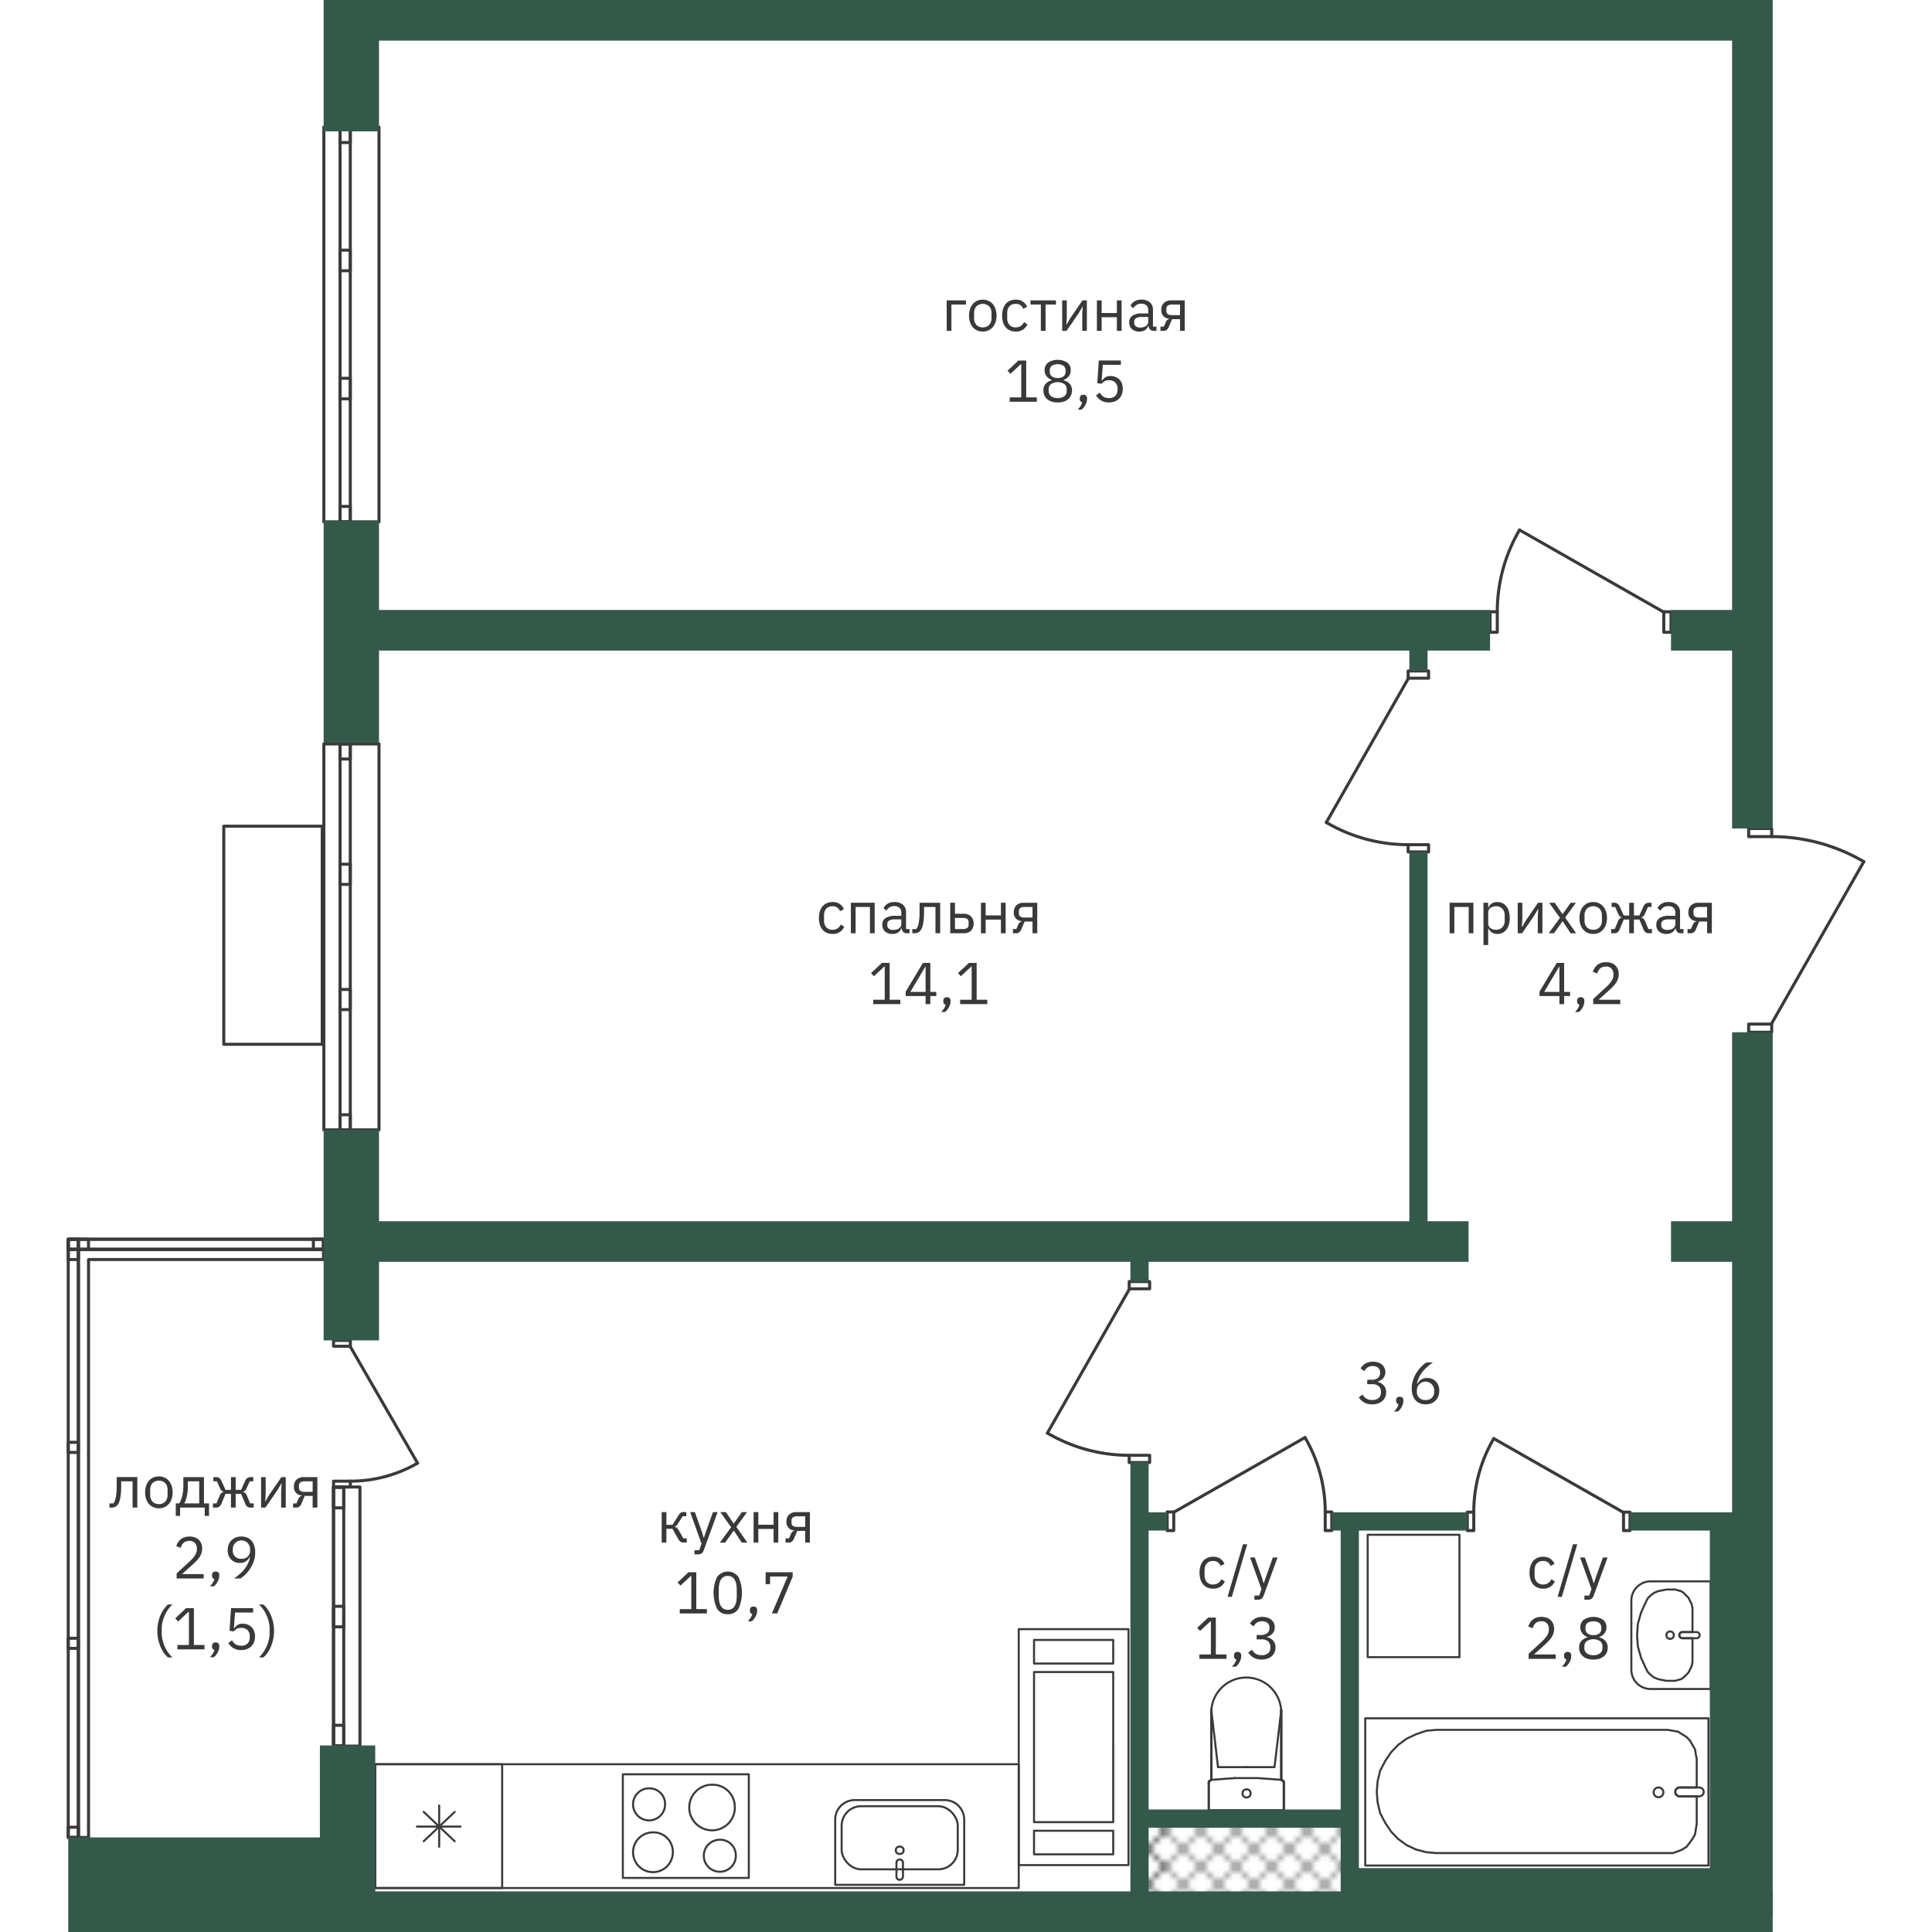 <svg xmlns="http://www.w3.org/2000/svg" xmlns:xlink="http://www.w3.org/1999/xlink" viewBox="0 0 304.485 327.064" width="200" height="200">
  <defs>
    <style>
      .cls-1, .cls-2, .cls-4, .cls-5 {
        fill: none;
      }

      .cls-2, .cls-4, .cls-5 {
        stroke: #3a3a39;
      }

      .cls-2 {
        stroke-linecap: square;
        stroke-linejoin: bevel;
        stroke-width: 0.3px;
      }

      .cls-3 {
        stroke: #000;
        stroke-width: 0.127px;
        fill: url(#SVGID_8_3);
      }

      .cls-3, .cls-4, .cls-5 {
        stroke-linecap: round;
        stroke-linejoin: round;
      }

      .cls-4 {
        stroke-width: 0.344px;
      }

      .cls-5 {
        stroke-width: 0.516px;
      }

      .cls-6 {
        fill: #34594b;
      }

      .cls-7 {
        fill: #393939;
      }
    </style>
    <pattern id="SVGID_8_3" data-name="SVGID 8 3" width="72" height="72" patternTransform="translate(-33.026 -35.021)" patternUnits="userSpaceOnUse" viewBox="0 0 72 72">
      <rect class="cls-1" width="72" height="72"/>
      <g>
        <rect class="cls-1" width="72" height="72"/>
        <g>
          <line class="cls-2" x1="72" x2="144" y2="-72"/>
          <line class="cls-2" x1="144" x2="72" y2="-72"/>
          <line class="cls-2" x1="138" x2="68.998" y2="-69.002"/>
          <line class="cls-2" x1="132" x2="68.994" y2="-63.006"/>
          <line class="cls-2" x1="126" x2="68.99" y2="-57.01"/>
          <line class="cls-2" x1="120" x2="68.986" y2="-51.014"/>
          <line class="cls-2" x1="114" x2="68.984" y2="-45.016"/>
          <line class="cls-2" x1="108" x2="68.98" y2="-39.021"/>
          <line class="cls-2" x1="102" x2="68.976" y2="-33.025"/>
          <line class="cls-2" x1="96" x2="68.973" y2="-27.029"/>
          <line class="cls-2" x1="90" x2="68.969" y2="-21.032"/>
          <line class="cls-2" x1="84" x2="68.965" y2="-15.036"/>
          <line class="cls-2" x1="78" x2="68.961" y2="-9.04"/>
          <line class="cls-2" x1="72" x2="68.957" y2="-3.044"/>
        </g>
        <g>
          <line class="cls-2" x2="72" y2="-72"/>
          <line class="cls-2" x1="6" x2="75.001" y2="-69.002"/>
          <line class="cls-2" x1="12" x2="75.005" y2="-63.006"/>
          <line class="cls-2" x1="18" x2="75.009" y2="-57.01"/>
          <line class="cls-2" x1="24" x2="75.013" y2="-51.013"/>
          <line class="cls-2" x1="30" x2="75.016" y2="-45.016"/>
          <line class="cls-2" x1="36" x2="75.02" y2="-39.021"/>
          <line class="cls-2" x1="42" x2="75.024" y2="-33.025"/>
          <line class="cls-2" x1="48" x2="75.027" y2="-27.028"/>
          <line class="cls-2" x1="54" x2="75.03" y2="-21.032"/>
          <line class="cls-2" x1="60" x2="75.034" y2="-15.036"/>
          <line class="cls-2" x1="66" x2="75.038" y2="-9.04"/>
          <line class="cls-2" x1="72" x2="75.043" y2="-3.043"/>
          <line class="cls-2" x1="72" y2="-72"/>
          <line class="cls-2" x1="66" x2="-3.002" y2="-69.002"/>
          <line class="cls-2" x1="60" x2="-3.006" y2="-63.006"/>
          <line class="cls-2" x1="54" x2="-3.01" y2="-57.01"/>
          <line class="cls-2" x1="48" x2="-3.014" y2="-51.014"/>
          <line class="cls-2" x1="42" x2="-3.016" y2="-45.016"/>
          <line class="cls-2" x1="36" x2="-3.02" y2="-39.021"/>
          <line class="cls-2" x1="30" x2="-3.024" y2="-33.025"/>
          <line class="cls-2" x1="24" x2="-3.027" y2="-27.029"/>
          <line class="cls-2" x1="18" x2="-3.031" y2="-21.032"/>
          <line class="cls-2" x1="12" x2="-3.035" y2="-15.036"/>
          <line class="cls-2" x1="6" x2="-3.039" y2="-9.04"/>
          <line class="cls-2" x2="-3.043" y2="-3.044"/>
        </g>
        <g>
          <line class="cls-2" x1="-72" y2="-72"/>
          <line class="cls-2" x1="-66" x2="3.001" y2="-69.002"/>
          <line class="cls-2" x1="-60" x2="3.005" y2="-63.006"/>
          <line class="cls-2" x1="-54" x2="3.009" y2="-57.01"/>
          <line class="cls-2" x1="-48" x2="3.013" y2="-51.013"/>
          <line class="cls-2" x1="-42" x2="3.016" y2="-45.016"/>
          <line class="cls-2" x1="-36" x2="3.02" y2="-39.021"/>
          <line class="cls-2" x1="-30" x2="3.024" y2="-33.025"/>
          <line class="cls-2" x1="-24" x2="3.027" y2="-27.028"/>
          <line class="cls-2" x1="-18" x2="3.03" y2="-21.032"/>
          <line class="cls-2" x1="-12" x2="3.034" y2="-15.036"/>
          <line class="cls-2" x1="-6" x2="3.038" y2="-9.04"/>
          <line class="cls-2" x2="3.043" y2="-3.043"/>
          <line class="cls-2" x2="-72" y2="-72"/>
        </g>
        <g>
          <line class="cls-2" x1="72" y1="72" x2="144"/>
          <line class="cls-2" x1="68.998" y1="69.001" x2="138"/>
          <line class="cls-2" x1="68.994" y1="63.005" x2="132"/>
          <line class="cls-2" x1="68.99" y1="57.009" x2="126"/>
          <line class="cls-2" x1="68.986" y1="51.013" x2="120"/>
          <line class="cls-2" x1="68.984" y1="45.016" x2="114"/>
          <line class="cls-2" x1="68.98" y1="39.02" x2="108"/>
          <line class="cls-2" x1="68.976" y1="33.025" x2="102"/>
          <line class="cls-2" x1="68.973" y1="27.028" x2="96"/>
          <line class="cls-2" x1="68.969" y1="21.031" x2="90"/>
          <line class="cls-2" x1="68.965" y1="15.035" x2="84"/>
          <line class="cls-2" x1="68.961" y1="9.039" x2="78"/>
          <line class="cls-2" x1="68.957" y1="3.043" x2="72"/>
          <line class="cls-2" x1="144" y1="72" x2="72"/>
          <line class="cls-2" x1="138" y1="72" x2="68.998" y2="2.998"/>
          <line class="cls-2" x1="132" y1="72" x2="68.994" y2="8.994"/>
          <line class="cls-2" x1="126" y1="72" x2="68.99" y2="14.99"/>
          <line class="cls-2" x1="120" y1="72" x2="68.986" y2="20.986"/>
          <line class="cls-2" x1="114" y1="72" x2="68.984" y2="26.984"/>
          <line class="cls-2" x1="108" y1="72" x2="68.98" y2="32.979"/>
          <line class="cls-2" x1="102" y1="72" x2="68.976" y2="38.975"/>
          <line class="cls-2" x1="96" y1="72" x2="68.973" y2="44.971"/>
          <line class="cls-2" x1="90" y1="72" x2="68.969" y2="50.968"/>
          <line class="cls-2" x1="84" y1="72" x2="68.965" y2="56.964"/>
          <line class="cls-2" x1="78" y1="72" x2="68.961" y2="62.96"/>
          <line class="cls-2" x1="72" y1="72" x2="68.957" y2="68.956"/>
        </g>
        <g>
          <line class="cls-2" y1="72" x2="72"/>
          <line class="cls-2" x1="-3.002" y1="69.001" x2="66"/>
          <line class="cls-2" x1="-3.006" y1="63.005" x2="60"/>
          <line class="cls-2" x1="-3.01" y1="57.009" x2="54"/>
          <line class="cls-2" x1="-3.014" y1="51.013" x2="48"/>
          <line class="cls-2" x1="-3.016" y1="45.016" x2="42"/>
          <line class="cls-2" x1="-3.02" y1="39.02" x2="36"/>
          <line class="cls-2" x1="-3.024" y1="33.025" x2="30"/>
          <line class="cls-2" x1="-3.027" y1="27.028" x2="24"/>
          <line class="cls-2" x1="-3.031" y1="21.031" x2="18"/>
          <line class="cls-2" x1="-3.035" y1="15.035" x2="12"/>
          <line class="cls-2" x1="-3.039" y1="9.039" x2="6"/>
          <line class="cls-2" x1="-3.043" y1="3.043"/>
          <line class="cls-2" x1="6" y1="72" x2="75.001" y2="2.998"/>
          <line class="cls-2" x1="12" y1="72" x2="75.005" y2="8.994"/>
          <line class="cls-2" x1="18" y1="72" x2="75.009" y2="14.99"/>
          <line class="cls-2" x1="24" y1="72" x2="75.013" y2="20.987"/>
          <line class="cls-2" x1="30" y1="72" x2="75.016" y2="26.984"/>
          <line class="cls-2" x1="36" y1="72" x2="75.02" y2="32.979"/>
          <line class="cls-2" x1="42" y1="72" x2="75.024" y2="38.975"/>
          <line class="cls-2" x1="48" y1="72" x2="75.027" y2="44.972"/>
          <line class="cls-2" x1="54" y1="72" x2="75.03" y2="50.968"/>
          <line class="cls-2" x1="60" y1="72" x2="75.034" y2="56.964"/>
          <line class="cls-2" x1="66" y1="72" x2="75.038" y2="62.96"/>
          <line class="cls-2" x1="72" y1="72" x2="75.043" y2="68.957"/>
          <line class="cls-2" x1="72" y1="72"/>
          <line class="cls-2" x1="66" y1="72" x2="-3.002" y2="2.998"/>
          <line class="cls-2" x1="60" y1="72" x2="-3.006" y2="8.994"/>
          <line class="cls-2" x1="54" y1="72" x2="-3.01" y2="14.99"/>
          <line class="cls-2" x1="48" y1="72" x2="-3.014" y2="20.986"/>
          <line class="cls-2" x1="42" y1="72" x2="-3.016" y2="26.984"/>
          <line class="cls-2" x1="36" y1="72" x2="-3.02" y2="32.979"/>
          <line class="cls-2" x1="30" y1="72" x2="-3.024" y2="38.975"/>
          <line class="cls-2" x1="24" y1="72" x2="-3.027" y2="44.971"/>
          <line class="cls-2" x1="18" y1="72" x2="-3.031" y2="50.968"/>
          <line class="cls-2" x1="12" y1="72" x2="-3.035" y2="56.964"/>
          <line class="cls-2" x1="6" y1="72" x2="-3.039" y2="62.96"/>
          <line class="cls-2" y1="72" x2="-3.043" y2="68.956"/>
          <line class="cls-2" x1="75.001" y1="69.001" x2="6"/>
          <line class="cls-2" x1="75.005" y1="63.005" x2="12"/>
          <line class="cls-2" x1="75.009" y1="57.009" x2="18"/>
          <line class="cls-2" x1="75.013" y1="51.013" x2="24"/>
          <line class="cls-2" x1="75.016" y1="45.016" x2="30"/>
          <line class="cls-2" x1="75.02" y1="39.02" x2="36"/>
          <line class="cls-2" x1="75.024" y1="33.025" x2="42"/>
          <line class="cls-2" x1="75.027" y1="27.027" x2="48"/>
          <line class="cls-2" x1="75.03" y1="21.031" x2="54"/>
          <line class="cls-2" x1="75.034" y1="15.035" x2="60"/>
          <line class="cls-2" x1="75.038" y1="9.039" x2="66"/>
          <line class="cls-2" x1="75.043" y1="3.042" x2="72"/>
        </g>
        <g>
          <line class="cls-2" x1="-72" y1="72"/>
          <line class="cls-2" x1="-66" y1="72" x2="3.001" y2="2.998"/>
          <line class="cls-2" x1="-60" y1="72" x2="3.005" y2="8.994"/>
          <line class="cls-2" x1="-54" y1="72" x2="3.009" y2="14.99"/>
          <line class="cls-2" x1="-48" y1="72" x2="3.013" y2="20.987"/>
          <line class="cls-2" x1="-42" y1="72" x2="3.016" y2="26.984"/>
          <line class="cls-2" x1="-36" y1="72" x2="3.02" y2="32.979"/>
          <line class="cls-2" x1="-30" y1="72" x2="3.024" y2="38.975"/>
          <line class="cls-2" x1="-24" y1="72" x2="3.027" y2="44.972"/>
          <line class="cls-2" x1="-18" y1="72" x2="3.03" y2="50.968"/>
          <line class="cls-2" x1="-12" y1="72" x2="3.034" y2="56.964"/>
          <line class="cls-2" x1="-6" y1="72" x2="3.038" y2="62.96"/>
          <line class="cls-2" y1="72" x2="3.043" y2="68.957"/>
          <line class="cls-2" y1="72" x2="-72"/>
          <line class="cls-2" x1="3.001" y1="69.001" x2="-66"/>
          <line class="cls-2" x1="3.005" y1="63.005" x2="-60"/>
          <line class="cls-2" x1="3.009" y1="57.009" x2="-54"/>
          <line class="cls-2" x1="3.013" y1="51.013" x2="-48"/>
          <line class="cls-2" x1="3.016" y1="45.016" x2="-42"/>
          <line class="cls-2" x1="3.02" y1="39.02" x2="-36"/>
          <line class="cls-2" x1="3.024" y1="33.025" x2="-30"/>
          <line class="cls-2" x1="3.027" y1="27.027" x2="-24"/>
          <line class="cls-2" x1="3.03" y1="21.031" x2="-18"/>
          <line class="cls-2" x1="3.034" y1="15.035" x2="-12"/>
          <line class="cls-2" x1="3.038" y1="9.039" x2="-6"/>
          <line class="cls-2" x1="3.043" y1="3.042"/>
        </g>
        <g>
          <line class="cls-2" x1="72" y1="144" x2="144" y2="72"/>
          <line class="cls-2" x1="68.998" y1="141.001" x2="138" y2="72"/>
          <line class="cls-2" x1="68.994" y1="135.005" x2="132" y2="72"/>
          <line class="cls-2" x1="68.99" y1="129.009" x2="126" y2="72"/>
          <line class="cls-2" x1="68.986" y1="123.013" x2="120" y2="72"/>
          <line class="cls-2" x1="68.984" y1="117.016" x2="114" y2="72"/>
          <line class="cls-2" x1="68.98" y1="111.02" x2="108" y2="72"/>
          <line class="cls-2" x1="68.976" y1="105.025" x2="102" y2="72"/>
          <line class="cls-2" x1="68.973" y1="99.028" x2="96" y2="72"/>
          <line class="cls-2" x1="68.969" y1="93.031" x2="90" y2="72"/>
          <line class="cls-2" x1="68.965" y1="87.035" x2="84" y2="72"/>
          <line class="cls-2" x1="68.961" y1="81.039" x2="78" y2="72"/>
          <line class="cls-2" x1="68.957" y1="75.043" x2="72" y2="72"/>
          <line class="cls-2" x1="144" y1="144" x2="72" y2="72"/>
        </g>
        <g>
          <line class="cls-2" y1="144" x2="72" y2="72"/>
          <line class="cls-2" x1="-3.002" y1="141.001" x2="66" y2="72"/>
          <line class="cls-2" x1="-3.006" y1="135.005" x2="60" y2="72"/>
          <line class="cls-2" x1="-3.01" y1="129.009" x2="54" y2="72"/>
          <line class="cls-2" x1="-3.014" y1="123.013" x2="48" y2="72"/>
          <line class="cls-2" x1="-3.016" y1="117.016" x2="42" y2="72"/>
          <line class="cls-2" x1="-3.02" y1="111.02" x2="36" y2="72"/>
          <line class="cls-2" x1="-3.024" y1="105.025" x2="30" y2="72"/>
          <line class="cls-2" x1="-3.027" y1="99.028" x2="24" y2="72"/>
          <line class="cls-2" x1="-3.031" y1="93.031" x2="18" y2="72"/>
          <line class="cls-2" x1="-3.035" y1="87.035" x2="12" y2="72"/>
          <line class="cls-2" x1="-3.039" y1="81.039" x2="6" y2="72"/>
          <line class="cls-2" x1="-3.043" y1="75.043" y2="72"/>
          <line class="cls-2" x1="72" y1="144" y2="72"/>
          <line class="cls-2" x1="75.001" y1="141.001" x2="6" y2="72"/>
          <line class="cls-2" x1="75.005" y1="135.005" x2="12" y2="72"/>
          <line class="cls-2" x1="75.009" y1="129.009" x2="18" y2="72"/>
          <line class="cls-2" x1="75.013" y1="123.013" x2="24" y2="72"/>
          <line class="cls-2" x1="75.016" y1="117.016" x2="30" y2="72"/>
          <line class="cls-2" x1="75.02" y1="111.02" x2="36" y2="72"/>
          <line class="cls-2" x1="75.024" y1="105.025" x2="42" y2="72"/>
          <line class="cls-2" x1="75.027" y1="99.027" x2="48" y2="72"/>
          <line class="cls-2" x1="75.03" y1="93.031" x2="54" y2="72"/>
          <line class="cls-2" x1="75.034" y1="87.035" x2="60" y2="72"/>
          <line class="cls-2" x1="75.038" y1="81.039" x2="66" y2="72"/>
          <line class="cls-2" x1="75.043" y1="75.042" x2="72" y2="72"/>
        </g>
        <g>
          <line class="cls-2" x1="-72" y1="144" y2="72"/>
          <line class="cls-2" y1="144" x2="-72" y2="72"/>
          <line class="cls-2" x1="3.001" y1="141.001" x2="-66" y2="72"/>
          <line class="cls-2" x1="3.005" y1="135.005" x2="-60" y2="72"/>
          <line class="cls-2" x1="3.009" y1="129.009" x2="-54" y2="72"/>
          <line class="cls-2" x1="3.013" y1="123.013" x2="-48" y2="72"/>
          <line class="cls-2" x1="3.016" y1="117.016" x2="-42" y2="72"/>
          <line class="cls-2" x1="3.02" y1="111.02" x2="-36" y2="72"/>
          <line class="cls-2" x1="3.024" y1="105.025" x2="-30" y2="72"/>
          <line class="cls-2" x1="3.027" y1="99.027" x2="-24" y2="72"/>
          <line class="cls-2" x1="3.03" y1="93.031" x2="-18" y2="72"/>
          <line class="cls-2" x1="3.034" y1="87.035" x2="-12" y2="72"/>
          <line class="cls-2" x1="3.038" y1="81.039" x2="-6" y2="72"/>
          <line class="cls-2" x1="3.043" y1="75.042" y2="72"/>
        </g>
      </g>
    </pattern>
  </defs>
  <title>plan_K5_floor-3_flat-17_oct-21</title>
  <g id="заливка">
    <polyline class="cls-3" points="181.617 323.026 181.617 307.868 216.889 307.868 216.889 323.026 181.617 323.026"/>
  </g>
  <g id="СУ">
    <g>
      <path class="cls-4" d="M226.361,335.712l.429-.387V323.577h.014a5.921,5.921,0,0,1,11.821,0h.015v11.748l.428.387v4.744H226.361Z" transform="translate(-33.026 -34.021)"/>
      <line class="cls-4" x1="205.614" y1="301.296" x2="205.614" y2="289.445"/>
      <polyline class="cls-4" points="206.042 302.01 206.042 306.435 193.336 306.435"/>
      <line class="cls-4" x1="199.76" y1="299.154" x2="194.906" y2="299.154"/>
      <polyline class="cls-4" points="205.614 289.445 204.472 299.154 199.76 299.154"/>
      <line class="cls-4" x1="193.764" y1="289.445" x2="194.906" y2="299.154"/>
      <line class="cls-4" x1="193.764" y1="301.296" x2="193.764" y2="289.445"/>
      <polyline class="cls-4" points="193.336 302.01 193.336 301.867 193.336 301.724 193.336 301.581 193.478 301.438 193.764 301.296 193.907 301.296 197.762 301.01"/>
      <polyline class="cls-4" points="197.762 301.01 201.666 301.01 205.478 301.296 205.619 301.296 205.901 301.438 206.042 301.581 206.042 301.724 206.042 301.867 206.042 302.01"/>
      <circle class="cls-4" cx="199.738" cy="303.603" r="0.691"/>
      <polyline class="cls-4" points="193.764 289.445 193.764 301.296 193.764 289.536"/>
      <line class="cls-4" x1="205.614" y1="289.445" x2="205.614" y2="301.296"/>
      <polyline class="cls-4" points="193.498 306.435 206.042 306.435 206.042 301.581 205.614 301.194"/>
      <polyline class="cls-4" points="193.336 302.01 193.336 306.435 193.336 301.724"/>
    </g>
    <g>
      <path class="cls-4" d="M311.32,301.726H301.164a3.259,3.259,0,0,0-3.26,3.259v11.7a3.259,3.259,0,0,0,3.26,3.26H311.32Z" transform="translate(-33.026 -34.021)"/>
      <path class="cls-4" d="M306.023,310.833a.521.521,0,0,1,.521-.521h1.71V306.28l-.138-.69-.277-.552-.276-.552-.413-.414-.414-.414-.414-.276-.552-.138-.414-.138h-1.518l-.69.138-.69.138-.69.276-.552.414-.552.552-.276.552-.828,1.794-.552,1.931-.138,1.932.138,1.932.552,1.932.828,1.794.276.552.552.552.552.414.69.276.69.138.69.138h1.518l.414-.138.552-.138.414-.276.414-.414.413-.414.276-.552.277-.552.138-.69v-4.033h-1.71A.521.521,0,0,1,306.023,310.833Z" transform="translate(-33.026 -34.021)"/>
      <path class="cls-4" d="M308.951,310.312h-2.407a.521.521,0,0,0,0,1.042h2.407a.521.521,0,1,0,0-1.042Z" transform="translate(-33.026 -34.021)"/>
      <circle class="cls-4" cx="271.441" cy="276.813" r="0.629"/>
    </g>
    <g>
      <rect class="cls-4" x="269.447" y="308.318" width="24.923" height="58.104" transform="translate(-88.488 585.258) rotate(-90)"/>
      <path class="cls-4" d="M303.328,337.445a.827.827,0,1,0-.827.826.826.826,0,0,0,.827-.826" transform="translate(-33.026 -34.021)"/>
      <path class="cls-4" d="M305.346,337.371h0a.751.751,0,0,1,.751-.751h2.874v-4.8l-.145-.751-.144-.9-.433-.751-.434-.751-.578-.6-.722-.451-.722-.45-.867-.15-.866-.15H264.915l-1.733.15-1.734.6-1.589.751-1.444,1.051-1.156,1.2-1.011,1.5-.866,1.652-.434,1.8-.144,1.8.144,1.8.434,1.8.866,1.652,1.011,1.5,1.156,1.2,1.444,1.051,1.589.751,1.734.45,1.733.15h40.011l.867-.3.722-.3.722-.451.578-.75.434-.6.433-.75.144-.9.145-.9v-4.654H306.1A.75.75,0,0,1,305.346,337.371Z" transform="translate(-33.026 -34.021)"/>
      <path class="cls-4" d="M309.4,336.619H306.1a.751.751,0,0,0-.751.751h0a.75.75,0,0,0,.751.75H309.4a.751.751,0,0,0,.751-.75h0A.751.751,0,0,0,309.4,336.619Z" transform="translate(-33.026 -34.021)"/>
    </g>
    <rect class="cls-4" x="220.242" y="259.82" width="15.538" height="20.718"/>
    <g>
      <g>
        <polyline class="cls-4" points="52.232 319.619 73.721 319.619 73.721 298.662 52.232 298.662 52.232 319.619"/>
        <line class="cls-4" x1="59.285" y1="309.218" x2="66.667" y2="309.218"/>
        <line class="cls-4" x1="60.434" y1="311.702" x2="65.683" y2="306.734"/>
        <line class="cls-4" x1="63.058" y1="312.633" x2="63.058" y2="305.647"/>
        <line class="cls-4" x1="65.683" y1="311.702" x2="60.434" y2="306.734"/>
      </g>
      <g>
        <polyline class="cls-4" points="115.476 300.369 94.151 300.369 94.151 317.911 115.476 317.911 115.476 300.369"/>
        <path class="cls-4" d="M146.3,348.025a2.711,2.711,0,1,1-2.707-2.562,2.637,2.637,0,0,1,2.707,2.562" transform="translate(-33.026 -34.021)"/>
        <path class="cls-4" d="M146.134,339.8a3.861,3.861,0,1,1-3.855-3.649,3.756,3.756,0,0,1,3.855,3.649" transform="translate(-33.026 -34.021)"/>
        <path class="cls-4" d="M135.635,347.4a3.368,3.368,0,1,1-3.363-3.183,3.277,3.277,0,0,1,3.363,3.183" transform="translate(-33.026 -34.021)"/>
        <path class="cls-4" d="M134.323,339.331a2.711,2.711,0,1,1-2.707-2.562,2.637,2.637,0,0,1,2.707,2.562" transform="translate(-33.026 -34.021)"/>
      </g>
      <g>
        <path class="cls-4" d="M173.494,351.735v-2.408a.551.551,0,0,1,1.1,0v2.408a.551.551,0,0,1-1.1,0Z" transform="translate(-33.026 -34.021)"/>
        <ellipse class="cls-4" cx="141.019" cy="313.23" rx="0.665" ry="0.629"/>
        <rect class="cls-4" x="131.193" y="305.77" width="19.652" height="10.684" rx="3.295" ry="3.295"/>
        <path class="cls-4" d="M133.4,304.734h15.24a3.3,3.3,0,0,1,3.3,3.3v11.046a0,0,0,0,1,0,0H130.1a0,0,0,0,1,0,0V308.029A3.3,3.3,0,0,1,133.4,304.734Z"/>
      </g>
      <rect class="cls-4" x="52.232" y="298.662" width="108.937" height="20.957"/>
    </g>
  </g>
  <g id="Окна">
    <g>
      <rect class="cls-5" x="45.174" y="251.733" width="4.473" height="43.861"/>
      <rect class="cls-5" x="45.174" y="251.733" width="1.727" height="43.861"/>
      <rect class="cls-5" x="45.174" y="251.796" width="1.727" height="3.468"/>
      <rect class="cls-5" x="45.174" y="292.07" width="1.727" height="3.468"/>
      <rect class="cls-5" x="45.174" y="271.933" width="1.727" height="3.468"/>
    </g>
    <g>
      <rect class="cls-5" x="76.561" y="55.537" width="9.335" height="66.832" transform="translate(129.431 143.885) rotate(180)"/>
      <rect class="cls-5" x="79.306" y="55.537" width="1.727" height="66.832" transform="translate(127.314 143.885) rotate(180)"/>
      <rect class="cls-5" x="79.306" y="55.537" width="1.727" height="2.617" transform="translate(127.314 79.67) rotate(180)"/>
      <rect class="cls-5" x="79.306" y="119.751" width="1.727" height="2.617" transform="translate(127.314 208.099) rotate(180)"/>
      <rect class="cls-5" x="79.306" y="98.057" width="1.727" height="3.486" transform="translate(127.314 165.579) rotate(180)"/>
      <rect class="cls-5" x="79.306" y="76.369" width="1.727" height="3.486" transform="translate(127.314 122.203) rotate(180)"/>
    </g>
    <rect class="cls-5" x="59.617" y="173.888" width="16.668" height="36.917" transform="translate(102.877 350.672) rotate(180)"/>
    <g>
      <rect class="cls-5" x="76.561" y="159.958" width="9.335" height="65.338" transform="translate(129.431 351.234) rotate(180)"/>
      <rect class="cls-5" x="79.306" y="159.958" width="1.727" height="65.338" transform="translate(127.314 351.234) rotate(180)"/>
      <rect class="cls-5" x="79.306" y="159.958" width="1.727" height="2.559" transform="translate(127.314 288.454) rotate(180)"/>
      <rect class="cls-5" x="79.306" y="222.737" width="1.727" height="2.559" transform="translate(127.314 414.013) rotate(180)"/>
      <rect class="cls-5" x="79.306" y="201.528" width="1.727" height="3.408" transform="translate(127.314 372.443) rotate(180)"/>
      <rect class="cls-5" x="79.306" y="180.325" width="1.727" height="3.408" transform="translate(127.314 330.037) rotate(180)"/>
    </g>
    <g>
      <rect class="cls-5" x="0.258" y="209.789" width="43.22" height="1.714"/>
      <polygon class="cls-5" points="43.478 211.51 3.699 211.51 1.985 211.51 1.985 211.51 1.985 311.052 3.699 311.052 3.699 213.224 43.478 213.224 43.478 211.51"/>
      <rect class="cls-5" x="-16.484" y="293.584" width="101.263" height="1.714" transform="translate(295.562 226.273) rotate(90)"/>
      <rect class="cls-5" x="33.29" y="243.81" width="43.214" height="1.714" transform="translate(76.768 455.313) rotate(180)"/>
      <rect class="cls-5" x="0.264" y="209.789" width="1.714" height="1.714"/>
      <rect class="cls-5" x="1.979" y="209.789" width="1.714" height="1.714"/>
      <rect class="cls-5" x="41.764" y="209.789" width="1.714" height="1.714"/>
      <rect class="cls-5" x="0.264" y="211.51" width="1.714" height="1.714"/>
      <rect class="cls-5" x="0.264" y="244.164" width="1.714" height="1.714"/>
      <rect class="cls-5" x="0.264" y="277.334" width="1.714" height="1.714"/>
      <rect class="cls-5" x="0.264" y="309.331" width="1.714" height="1.714"/>
    </g>
  </g>
  <g id="ТЗ-2" data-name="ТЗ">
    <g>
      <polygon class="cls-4" points="179.755 275.798 161.169 275.798 161.169 315.739 179.755 315.739 179.755 275.798"/>
      <polygon class="cls-4" points="177.167 283.055 177.166 308.468 163.758 308.469 163.758 283.055 177.167 283.055"/>
      <polygon class="cls-4" points="177.166 313.918 163.758 313.918 163.758 309.922 177.167 309.922 177.166 313.918"/>
      <polygon class="cls-4" points="163.758 281.614 163.758 277.619 177.167 277.619 177.166 281.614 163.758 281.614"/>
    </g>
  </g>
  <g id="Двери">
    <g>
      <path class="cls-5" d="M321.667,175.65a30.844,30.844,0,0,1,15.586,4.235" transform="translate(-33.026 -34.021)"/>
      <polyline class="cls-5" points="284.737 140.253 284.737 141.629 288.637 141.629 288.637 140.253 284.737 140.253"/>
      <polyline class="cls-5" points="288.637 174.745 288.637 173.369 284.736 173.369 284.736 174.745 288.637 174.745"/>
      <line class="cls-5" x1="288.637" y1="173.251" x2="304.227" y2="145.87"/>
    </g>
    <g>
      <path class="cls-5" d="M275.208,137.586a27.383,27.383,0,0,1,3.762-13.843" transform="translate(-33.026 -34.021)"/>
      <polyline class="cls-5" points="240.96 107.033 242.182 107.033 242.182 103.569 240.96 103.569 240.96 107.033"/>
      <polyline class="cls-5" points="271.595 103.569 270.373 103.569 270.373 107.034 271.595 107.034 271.595 103.569"/>
      <line class="cls-5" x1="270.268" y1="103.569" x2="245.949" y2="89.723"/>
    </g>
    <g>
      <path class="cls-5" d="M260.112,177.017a27.383,27.383,0,0,1-13.843-3.762" transform="translate(-33.026 -34.021)"/>
      <polyline class="cls-5" points="230.554 144.219 230.554 142.997 227.09 142.997 227.09 144.219 230.554 144.219"/>
      <polyline class="cls-5" points="227.09 113.584 227.09 114.806 230.555 114.806 230.555 113.584 227.09 113.584"/>
      <line class="cls-5" x1="227.09" y1="114.911" x2="213.244" y2="139.23"/>
    </g>
    <g>
      <path class="cls-5" d="M212.891,280.386a27.392,27.392,0,0,1-13.842-3.762" transform="translate(-33.026 -34.021)"/>
      <polyline class="cls-5" points="183.334 247.588 183.334 246.365 179.87 246.365 179.87 247.588 183.334 247.588"/>
      <polyline class="cls-5" points="179.87 216.952 179.87 218.175 183.334 218.175 183.334 216.952 179.87 216.952"/>
      <line class="cls-5" x1="179.87" y1="218.279" x2="166.023" y2="242.598"/>
    </g>
    <g>
      <path class="cls-5" d="M271.228,290.006a24.631,24.631,0,0,1,3.383-12.448" transform="translate(-33.026 -34.021)"/>
      <polyline class="cls-5" points="237.103 259.105 238.202 259.105 238.202 255.989 237.103 255.989 237.103 259.105"/>
      <polyline class="cls-5" points="264.653 255.989 263.553 255.989 263.553 259.105 264.653 259.105 264.653 255.989"/>
      <line class="cls-5" x1="263.459" y1="255.989" x2="241.59" y2="243.538"/>
    </g>
    <g>
      <path class="cls-5" d="M246.081,289.971a24.921,24.921,0,0,0-3.422-12.592" transform="translate(-33.026 -34.021)"/>
      <polyline class="cls-5" points="214.167 259.105 213.055 259.105 213.055 255.954 214.167 255.954 214.167 259.105"/>
      <polyline class="cls-5" points="186.3 255.954 187.412 255.954 187.412 259.105 186.3 259.105 186.3 255.954"/>
      <line class="cls-5" x1="187.507" y1="255.954" x2="209.628" y2="243.359"/>
    </g>
    <g>
      <path class="cls-5" d="M81.05,284.763a22.75,22.75,0,0,0,11.375-3.048" transform="translate(-33.026 -34.021)"/>
      <polyline class="cls-5" points="45.174 251.733 45.174 250.743 48.021 250.743 48.021 251.733 45.174 251.733"/>
      <polyline class="cls-5" points="48.021 226.912 48.021 227.902 45.174 227.902 45.174 226.912 48.021 226.912"/>
      <line class="cls-5" x1="48.021" y1="227.987" x2="59.399" y2="247.691"/>
    </g>
  </g>
  <g id="Стены">
    <polygon class="cls-6" points="49.611 311.052 49.611 319.058 49.611 324.929 49.611 327.064 0.264 327.064 0.264 324.929 0.264 319.058 0.264 311.052 7.392 311.052 49.611 311.052"/>
    <polygon class="cls-6" points="52.234 295.484 47.549 295.484 44.114 295.484 42.865 295.484 42.865 320.689 44.114 320.689 47.549 320.689 52.234 320.689 52.234 317.049 52.234 295.484"/>
    <polygon class="cls-6" points="52.87 191.275 48.186 191.275 44.75 191.275 43.501 191.275 43.501 226.912 44.75 226.912 48.186 226.912 52.87 226.912 52.87 221.764 52.87 191.275"/>
    <polygon class="cls-6" points="52.87 88.148 48.186 88.148 44.751 88.148 43.501 88.148 43.501 125.748 44.751 125.748 48.186 125.748 52.87 125.748 52.87 120.317 52.87 88.148"/>
    <polygon class="cls-6" points="52.87 0 48.186 0 44.75 0 43.501 0 43.501 22.238 44.75 22.238 48.186 22.238 52.87 22.238 52.87 19.026 52.87 0"/>
    <polygon class="cls-6" points="180.074 324.387 181.617 324.387 182.748 324.387 183.159 324.387 183.159 247.54 182.748 247.54 181.617 247.54 180.074 247.54 180.074 258.641 180.074 324.387"/>
    <polygon class="cls-6" points="180.074 216.952 181.616 216.952 182.747 216.952 183.159 216.952 183.159 210.536 182.747 210.536 181.616 210.536 180.074 210.536 180.074 211.463 180.074 216.952"/>
    <polygon class="cls-6" points="227.295 208.602 228.837 208.602 229.969 208.602 230.38 208.602 230.38 144.22 229.968 144.22 228.837 144.22 227.295 144.22 227.295 153.519 227.295 208.602"/>
    <polygon class="cls-6" points="227.295 113.584 228.837 113.584 229.968 113.584 230.379 113.584 230.379 105.759 229.968 105.759 228.837 105.759 227.294 105.759 227.294 106.889 227.295 113.584"/>
    <polygon class="cls-6" points="215.669 324.324 217.211 324.324 218.342 324.324 218.754 324.324 218.754 256.845 218.342 256.845 217.211 256.845 215.669 256.845 215.669 266.592 215.669 324.324"/>
    <polygon class="cls-6" points="181.975 256.02 181.975 257.562 181.975 258.693 181.975 259.104 186.3 259.104 186.3 258.693 186.3 257.562 186.3 256.02 185.676 256.02 181.975 256.02"/>
    <polygon class="cls-6" points="214.167 256.02 214.167 257.563 214.167 258.694 214.167 259.105 237.103 259.105 237.103 258.694 237.103 257.562 237.103 256.02 233.79 256.02 214.167 256.02"/>
    <polygon class="cls-6" points="264.646 256.02 264.646 257.563 264.646 258.694 264.646 259.105 287.581 259.105 287.581 258.694 287.581 257.562 287.581 256.02 284.268 256.02 264.646 256.02"/>
    <polygon class="cls-6" points="181.334 306.326 181.334 307.868 181.334 309 181.334 309.411 216.936 309.411 216.936 308.999 216.936 307.868 216.936 306.326 211.793 306.326 181.334 306.326"/>
    <polygon class="cls-6" points="286.974 6.877 286.974 3.438 286.974 0.917 286.974 0 52.682 0 52.682 0.917 52.682 3.438 52.682 6.877 86.524 6.877 286.974 6.877"/>
    <polygon class="cls-6" points="285.664 325.026 285.664 320.637 285.664 317.418 285.664 316.247 216.889 316.247 216.889 317.418 216.889 320.637 216.889 325.026 226.823 325.026 285.664 325.026"/>
    <polygon class="cls-6" points="288.809 0 285.37 0 282.849 0 281.932 0 281.932 140.253 282.849 140.253 285.37 140.253 288.809 140.253 288.809 119.994 288.809 0"/>
    <polygon class="cls-6" points="288.809 174.745 285.371 174.745 282.849 174.745 281.932 174.745 281.932 324.324 282.849 324.324 285.371 324.324 288.809 324.324 288.809 302.718 288.809 174.745"/>
    <polygon class="cls-6" points="285.042 257.589 281.604 257.589 279.082 257.589 278.165 257.589 278.165 323.026 279.082 323.026 281.604 323.026 285.042 323.026 285.042 313.574 285.042 257.589"/>
    <polygon class="cls-6" points="288.809 327.064 288.809 323.625 288.809 321.104 288.809 320.187 1.644 320.187 1.644 321.104 1.644 323.625 1.644 327.064 43.124 327.064 288.809 327.064"/>
    <polygon class="cls-6" points="237.323 213.613 237.323 210.175 237.323 207.654 237.323 206.737 49.761 206.737 49.761 207.654 49.761 210.175 49.761 213.613 76.854 213.613 237.323 213.613"/>
    <polygon class="cls-6" points="271.595 213.613 271.595 210.175 271.595 207.654 271.595 206.737 285.921 206.737 285.921 207.654 285.921 210.175 285.921 213.613 283.852 213.613 271.595 213.613"/>
    <polygon class="cls-6" points="240.96 110.135 240.96 106.697 240.96 104.175 240.96 103.258 49.761 103.258 49.761 104.175 49.761 106.697 49.761 110.135 77.379 110.135 240.96 110.135"/>
    <polygon class="cls-6" points="271.595 110.135 271.595 106.697 271.595 104.175 271.595 103.258 285.921 103.258 285.921 104.175 285.921 106.697 285.921 110.135 283.852 110.135 271.595 110.135"/>
  </g>
  <g id="Площади">
    <g>
      <path class="cls-7" d="M182,84.87h3.26v.71H182.8v4.45H182Z" transform="translate(-33.026 -34.021)"/>
      <path class="cls-7" d="M188.11,90.15a2.331,2.331,0,0,1-.949-.189,2.045,2.045,0,0,1-.735-.546,2.544,2.544,0,0,1-.475-.85,3.722,3.722,0,0,1,0-2.224,2.554,2.554,0,0,1,.475-.856,2.054,2.054,0,0,1,.735-.545,2.314,2.314,0,0,1,.949-.189,2.29,2.29,0,0,1,.946.189,2.126,2.126,0,0,1,.735.545,2.546,2.546,0,0,1,.48.856,3.743,3.743,0,0,1,0,2.224,2.536,2.536,0,0,1-.48.85,2.116,2.116,0,0,1-.735.546A2.306,2.306,0,0,1,188.11,90.15Zm0-.71a1.447,1.447,0,0,0,1.06-.4,1.631,1.631,0,0,0,.411-1.22v-.74a1.634,1.634,0,0,0-.411-1.22,1.606,1.606,0,0,0-2.119,0,1.634,1.634,0,0,0-.41,1.22v.74a1.631,1.631,0,0,0,.41,1.22A1.446,1.446,0,0,0,188.11,89.44Z" transform="translate(-33.026 -34.021)"/>
      <path class="cls-7" d="M193.68,90.15a2.388,2.388,0,0,1-.97-.189,1.989,1.989,0,0,1-.725-.54,2.433,2.433,0,0,1-.45-.851,4.124,4.124,0,0,1,0-2.24,2.437,2.437,0,0,1,.45-.85,1.989,1.989,0,0,1,.725-.54,2.372,2.372,0,0,1,.97-.189,2.065,2.065,0,0,1,1.235.335,2.039,2.039,0,0,1,.7.875l-.67.34a1.21,1.21,0,0,0-.46-.62,1.376,1.376,0,0,0-.8-.22,1.61,1.61,0,0,0-.63.114,1.242,1.242,0,0,0-.45.32,1.346,1.346,0,0,0-.27.491,2.061,2.061,0,0,0-.09.625v.88a1.678,1.678,0,0,0,.365,1.115,1.325,1.325,0,0,0,1.075.434,1.45,1.45,0,0,0,1.4-.9l.58.391a2.039,2.039,0,0,1-.745.889A2.18,2.18,0,0,1,193.68,90.15Z" transform="translate(-33.026 -34.021)"/>
      <path class="cls-7" d="M197.94,85.58h-1.759v-.71H200.5v.71h-1.76v4.45h-.8Z" transform="translate(-33.026 -34.021)"/>
      <path class="cls-7" d="M201.55,84.87h.78v2.86l-.08,1.241h.04l.64-1.1,2.06-3h.74v5.16h-.78V87.171l.08-1.24h-.04l-.64,1.1-2.06,3h-.74Z" transform="translate(-33.026 -34.021)"/>
      <path class="cls-7" d="M207.43,84.87h.8v2.141h2.58V84.87h.8v5.16h-.8V87.721h-2.58V90.03h-.8Z" transform="translate(-33.026 -34.021)"/>
      <path class="cls-7" d="M217.06,90.03a.785.785,0,0,1-.645-.24,1.179,1.179,0,0,1-.245-.6h-.05a1.331,1.331,0,0,1-.56.72,1.74,1.74,0,0,1-.93.24,1.8,1.8,0,0,1-1.275-.42,1.476,1.476,0,0,1-.455-1.139,1.3,1.3,0,0,1,.535-1.12,2.846,2.846,0,0,1,1.665-.391h1.02v-.51a1.117,1.117,0,0,0-.3-.84,1.282,1.282,0,0,0-.92-.29,1.391,1.391,0,0,0-.785.21,1.727,1.727,0,0,0-.525.561l-.48-.45a1.809,1.809,0,0,1,.67-.715,2.105,2.105,0,0,1,1.16-.3,2.13,2.13,0,0,1,1.46.459,1.612,1.612,0,0,1,.52,1.276V89.32h.59v.71Zm-2.3-.559a2.023,2.023,0,0,0,.55-.071,1.345,1.345,0,0,0,.43-.2.98.98,0,0,0,.28-.3.721.721,0,0,0,.1-.37v-.849h-1.06a1.928,1.928,0,0,0-1,.2.645.645,0,0,0-.315.58v.21a.7.7,0,0,0,.275.59A1.2,1.2,0,0,0,214.76,89.471Z" transform="translate(-33.026 -34.021)"/>
      <path class="cls-7" d="M218.19,89.32h.57l.33-.754a1.022,1.022,0,0,1,.27-.392.715.715,0,0,1,.36-.164v-.039a1.374,1.374,0,0,1-1.39-1.5,1.538,1.538,0,0,1,.45-1.175,1.735,1.735,0,0,1,1.24-.426h2.28v5.16h-.8V88.051h-1.34l-.54,1.269a1.275,1.275,0,0,1-.4.566.851.851,0,0,1-.485.144h-.55Zm3.31-1.95V85.58h-1.36a1.236,1.236,0,0,0-.7.17.632.632,0,0,0-.25.566v.328a.619.619,0,0,0,.25.562,1.271,1.271,0,0,0,.7.164Z" transform="translate(-33.026 -34.021)"/>
      <path class="cls-7" d="M192.67,102.03v-.74h1.951V95.671h-.071l-1.759,1.639-.491-.53,1.85-1.729h1.31v6.239h1.8v.74Z" transform="translate(-33.026 -34.021)"/>
      <path class="cls-7" d="M200.791,102.15a3.207,3.207,0,0,1-1.05-.155,2.172,2.172,0,0,1-.756-.425,1.752,1.752,0,0,1-.46-.639,2.059,2.059,0,0,1-.154-.8,1.606,1.606,0,0,1,.39-1.141,2.111,2.111,0,0,1,1.02-.59v-.08a1.8,1.8,0,0,1-.875-.615,1.634,1.634,0,0,1-.325-1.024,1.565,1.565,0,0,1,.58-1.276,3.038,3.038,0,0,1,3.259,0,1.565,1.565,0,0,1,.58,1.276,1.634,1.634,0,0,1-.325,1.024,1.8,1.8,0,0,1-.875.615v.08a2.106,2.106,0,0,1,1.02.59,1.606,1.606,0,0,1,.39,1.141,2.059,2.059,0,0,1-.154.8,1.752,1.752,0,0,1-.46.639,2.172,2.172,0,0,1-.756.425A3.2,3.2,0,0,1,200.791,102.15Zm0-.74a1.749,1.749,0,0,0,1.129-.323,1.118,1.118,0,0,0,.4-.922v-.209a1.118,1.118,0,0,0-.4-.922,2.136,2.136,0,0,0-2.259,0,1.118,1.118,0,0,0-.4.922v.209a1.118,1.118,0,0,0,.4.922A1.75,1.75,0,0,0,200.791,101.41Zm0-3.4a1.542,1.542,0,0,0,1-.28.994.994,0,0,0,.339-.816v-.149a1,1,0,0,0-.339-.817,1.938,1.938,0,0,0-2,0,1,1,0,0,0-.34.817v.149a.992.992,0,0,0,.34.816A1.538,1.538,0,0,0,200.791,98.011Z" transform="translate(-33.026 -34.021)"/>
      <path class="cls-7" d="M205.15,100.86a.591.591,0,0,1,.466.165.626.626,0,0,1,.145.425v.141a2.1,2.1,0,0,1-.24.9,2.684,2.684,0,0,1-.67.865h-.67a4.593,4.593,0,0,0,.485-.6,2,2,0,0,0,.265-.636.476.476,0,0,1-.3-.189.588.588,0,0,1-.095-.34v-.141a.621.621,0,0,1,.145-.425A.586.586,0,0,1,205.15,100.86Z" transform="translate(-33.026 -34.021)"/>
      <path class="cls-7" d="M211.49,95.79h-3.06l-.2,2.66h.07a2.185,2.185,0,0,1,.565-.559,1.546,1.546,0,0,1,.865-.21,2.239,2.239,0,0,1,.83.149,1.959,1.959,0,0,1,.66.426,1.863,1.863,0,0,1,.435.675,2.509,2.509,0,0,1,.155.91,2.62,2.62,0,0,1-.16.934,2.028,2.028,0,0,1-.465.731,2.12,2.12,0,0,1-.74.474,2.674,2.674,0,0,1-.985.17,2.785,2.785,0,0,1-.775-.1,2.3,2.3,0,0,1-.595-.267,2.38,2.38,0,0,1-.455-.376,3.976,3.976,0,0,1-.355-.438l.63-.481a2.994,2.994,0,0,0,.275.38,1.645,1.645,0,0,0,.32.29,1.4,1.4,0,0,0,.405.186,2.057,2.057,0,0,0,.55.064,1.451,1.451,0,0,0,1.09-.381,1.475,1.475,0,0,0,.37-1.073v-.1a1.474,1.474,0,0,0-.37-1.073,1.448,1.448,0,0,0-1.09-.382,1.406,1.406,0,0,0-.755.175,2.491,2.491,0,0,0-.5.415l-.71-.1.25-3.84h3.74Z" transform="translate(-33.026 -34.021)"/>
    </g>
    <g>
      <path class="cls-7" d="M162.669,192.127a2.392,2.392,0,0,1-.97-.19,1.974,1.974,0,0,1-.724-.54,2.4,2.4,0,0,1-.451-.85,4.15,4.15,0,0,1,0-2.24,2.413,2.413,0,0,1,.451-.85,1.985,1.985,0,0,1,.724-.54,2.375,2.375,0,0,1,.97-.19,2.069,2.069,0,0,1,1.235.335,2.048,2.048,0,0,1,.7.875l-.671.34a1.213,1.213,0,0,0-.46-.62,1.384,1.384,0,0,0-.8-.22,1.6,1.6,0,0,0-.629.115,1.225,1.225,0,0,0-.451.32,1.349,1.349,0,0,0-.27.49,2.07,2.07,0,0,0-.09.625v.88a1.678,1.678,0,0,0,.365,1.115,1.325,1.325,0,0,0,1.075.435,1.45,1.45,0,0,0,1.4-.9l.58.39a2.047,2.047,0,0,1-.745.89A2.178,2.178,0,0,1,162.669,192.127Z" transform="translate(-33.026 -34.021)"/>
      <path class="cls-7" d="M165.779,186.847h4.03v5.16h-.8v-4.45h-2.43v4.45h-.8Z" transform="translate(-33.026 -34.021)"/>
      <path class="cls-7" d="M175.259,192.007a.785.785,0,0,1-.645-.24,1.187,1.187,0,0,1-.245-.6h-.05a1.333,1.333,0,0,1-.56.72,1.74,1.74,0,0,1-.93.24,1.809,1.809,0,0,1-1.275-.42,1.477,1.477,0,0,1-.455-1.14,1.3,1.3,0,0,1,.535-1.12,2.847,2.847,0,0,1,1.665-.39h1.02v-.51a1.116,1.116,0,0,0-.3-.84,1.28,1.28,0,0,0-.92-.29,1.386,1.386,0,0,0-.785.21,1.734,1.734,0,0,0-.525.56l-.48-.45a1.822,1.822,0,0,1,.67-.715,2.107,2.107,0,0,1,1.16-.295,2.133,2.133,0,0,1,1.46.459,1.614,1.614,0,0,1,.52,1.277V191.3h.59v.71Zm-2.3-.56a2.024,2.024,0,0,0,.55-.07,1.345,1.345,0,0,0,.43-.2.992.992,0,0,0,.28-.3.711.711,0,0,0,.1-.37v-.85h-1.06a1.938,1.938,0,0,0-1,.2.646.646,0,0,0-.315.58v.21a.7.7,0,0,0,.275.59A1.2,1.2,0,0,0,172.959,191.447Z" transform="translate(-33.026 -34.021)"/>
      <path class="cls-7" d="M176.179,191.3h.68a1.985,1.985,0,0,0,.23-.429,3.433,3.433,0,0,0,.17-.6,7.4,7.4,0,0,0,.11-.828q.04-.478.04-1.128v-1.466h3.49v5.16h-.8v-4.45h-1.93v.789q0,.748-.055,1.306a7.214,7.214,0,0,1-.15.958,2.943,2.943,0,0,1-.225.654,1.593,1.593,0,0,1-.28.4,1.059,1.059,0,0,1-.42.265,1.812,1.812,0,0,1-.55.074h-.31Z" transform="translate(-33.026 -34.021)"/>
      <path class="cls-7" d="M182.6,186.847h.8v1.86h1.47a1.717,1.717,0,0,1,1.24.441,1.847,1.847,0,0,1,.01,2.428,1.72,1.72,0,0,1-1.24.431H182.6Zm2.16,4.45a1.238,1.238,0,0,0,.7-.169.636.636,0,0,0,.25-.568v-.417a.622.622,0,0,0-.25-.562,1.274,1.274,0,0,0-.7-.164H183.4v1.88Z" transform="translate(-33.026 -34.021)"/>
      <path class="cls-7" d="M187.8,186.847h.8v2.14h2.58v-2.14h.8v5.16h-.8V189.7H188.6v2.31h-.8Z" transform="translate(-33.026 -34.021)"/>
      <path class="cls-7" d="M193.219,191.3h.57l.33-.754a1.026,1.026,0,0,1,.27-.393.732.732,0,0,1,.36-.164v-.039a1.372,1.372,0,0,1-1.39-1.5,1.539,1.539,0,0,1,.45-1.175,1.734,1.734,0,0,1,1.24-.425h2.28v5.16h-.8v-1.98h-1.34l-.54,1.27a1.27,1.27,0,0,1-.4.565.844.844,0,0,1-.485.145h-.55Zm3.31-1.95v-1.79h-1.36a1.238,1.238,0,0,0-.7.169.634.634,0,0,0-.25.567v.328a.62.62,0,0,0,.25.562,1.274,1.274,0,0,0,.7.164Z" transform="translate(-33.026 -34.021)"/>
      <path class="cls-7" d="M169.559,204.007v-.74h1.95v-5.62h-.07l-1.76,1.64-.49-.53,1.85-1.73h1.31v6.24h1.8v.74Z" transform="translate(-33.026 -34.021)"/>
      <path class="cls-7" d="M178.429,204.007v-1.37h-3.37v-.74l2.92-4.87h1.25v4.91h1.01v.7h-1.01v1.37Zm-2.58-2.07h2.58v-4.26h-.05Z" transform="translate(-33.026 -34.021)"/>
      <path class="cls-7" d="M182.039,202.837a.589.589,0,0,1,.465.165.619.619,0,0,1,.145.425v.14a2.1,2.1,0,0,1-.24.905,2.656,2.656,0,0,1-.67.865h-.67a4.377,4.377,0,0,0,.485-.6,1.959,1.959,0,0,0,.265-.635.48.48,0,0,1-.295-.19.6.6,0,0,1-.095-.34v-.14a.624.624,0,0,1,.145-.425A.59.59,0,0,1,182.039,202.837Z" transform="translate(-33.026 -34.021)"/>
      <path class="cls-7" d="M184.279,204.007v-.74h1.95v-5.62h-.07l-1.76,1.64-.49-.53,1.85-1.73h1.31v6.24h1.8v.74Z" transform="translate(-33.026 -34.021)"/>
    </g>
    <g>
      <path class="cls-7" d="M133.752,290h.8v2.16h1.031l1-1.58a2.264,2.264,0,0,1,.209-.3.891.891,0,0,1,.2-.175.73.73,0,0,1,.21-.085,1.175,1.175,0,0,1,.25-.025h.47v.71h-.62l-.81,1.273c-.053.086-.1.156-.139.209a.953.953,0,0,1-.121.134.588.588,0,0,1-.129.09,1.03,1.03,0,0,1-.171.064v.04a.855.855,0,0,1,.365.134,1.219,1.219,0,0,1,.326.4l.789,1.393H138v.71h-.58a.878.878,0,0,1-.475-.135,1.345,1.345,0,0,1-.415-.5l-.949-1.69h-1.031v2.32h-.8Z" transform="translate(-33.026 -34.021)"/>
      <path class="cls-7" d="M142.432,290h.79l-2.31,6.36a2.714,2.714,0,0,1-.18.385.749.749,0,0,1-.22.245.86.86,0,0,1-.324.13,2.474,2.474,0,0,1-.476.04h-.41v-.71h.81l.39-1.1L138.572,290h.8l1.239,3.5.241.838h.049l.28-.838Z" transform="translate(-33.026 -34.021)"/>
      <path class="cls-7" d="M143.6,295.163l1.91-2.6-1.83-2.56h.94l1.31,1.92h.03l1.36-1.92h.89l-1.82,2.5,1.86,2.66h-.94l-1.34-2.02h-.03l-1.45,2.02Z" transform="translate(-33.026 -34.021)"/>
      <path class="cls-7" d="M149.312,290h.8v2.14h2.58V290h.8v5.16h-.8v-2.311h-2.58v2.311h-.8Z" transform="translate(-33.026 -34.021)"/>
      <path class="cls-7" d="M154.732,294.453h.57l.33-.755a1.01,1.01,0,0,1,.27-.391.715.715,0,0,1,.36-.164V293.1a1.371,1.371,0,0,1-1.39-1.5,1.535,1.535,0,0,1,.45-1.174,1.73,1.73,0,0,1,1.24-.426h2.28v5.16h-.8v-1.98H156.7l-.54,1.27a1.27,1.27,0,0,1-.4.565.844.844,0,0,1-.485.145h-.55Zm3.31-1.95v-1.79h-1.36a1.228,1.228,0,0,0-.7.17.632.632,0,0,0-.25.566v.328a.62.62,0,0,0,.25.562,1.271,1.271,0,0,0,.7.164Z" transform="translate(-33.026 -34.021)"/>
      <path class="cls-7" d="M136.817,307.163v-.74h1.95V300.8h-.07l-1.76,1.64-.49-.53,1.85-1.73h1.31v6.24h1.8v.74Z" transform="translate(-33.026 -34.021)"/>
      <path class="cls-7" d="M144.937,307.283a1.974,1.974,0,0,1-1.825-.95,6.44,6.44,0,0,1,0-5.32,2.228,2.228,0,0,1,3.65,0,6.44,6.44,0,0,1,0,5.32A1.974,1.974,0,0,1,144.937,307.283Zm0-.74a1.377,1.377,0,0,0,.7-.169,1.3,1.3,0,0,0,.47-.479,2.382,2.382,0,0,0,.265-.727,4.644,4.644,0,0,0,.085-.927v-1.136a4.633,4.633,0,0,0-.085-.926,2.378,2.378,0,0,0-.265-.728,1.292,1.292,0,0,0-.47-.478,1.526,1.526,0,0,0-1.4,0,1.284,1.284,0,0,0-.47.478,2.378,2.378,0,0,0-.265.728,4.633,4.633,0,0,0-.085.926v1.136a4.644,4.644,0,0,0,.085.927,2.382,2.382,0,0,0,.265.727,1.294,1.294,0,0,0,.47.479A1.374,1.374,0,0,0,144.937,306.543Z" transform="translate(-33.026 -34.021)"/>
      <path class="cls-7" d="M149.3,305.993a.589.589,0,0,1,.465.165.624.624,0,0,1,.145.425v.14a2.1,2.1,0,0,1-.24.9,2.667,2.667,0,0,1-.67.865h-.67a4.515,4.515,0,0,0,.485-.605,1.982,1.982,0,0,0,.265-.635.477.477,0,0,1-.295-.19.594.594,0,0,1-.095-.34v-.14a.619.619,0,0,1,.145-.425A.589.589,0,0,1,149.3,305.993Z" transform="translate(-33.026 -34.021)"/>
      <path class="cls-7" d="M152.407,307.163l2.67-6.26H152.1v1.3h-.75v-2.02h4.58v.74l-2.62,6.24Z" transform="translate(-33.026 -34.021)"/>
    </g>
    <g>
      <path class="cls-7" d="M227.1,302.963a2.372,2.372,0,0,1-.97-.191,1.975,1.975,0,0,1-.725-.54,2.407,2.407,0,0,1-.45-.849,4.124,4.124,0,0,1,0-2.24,2.412,2.412,0,0,1,.45-.85,2,2,0,0,1,.725-.54,2.372,2.372,0,0,1,.97-.191,2.079,2.079,0,0,1,1.235.335,2.043,2.043,0,0,1,.695.875l-.67.34a1.22,1.22,0,0,0-.46-.619,1.384,1.384,0,0,0-.8-.221,1.592,1.592,0,0,0-.63.116,1.218,1.218,0,0,0-.449.32,1.351,1.351,0,0,0-.271.49,2.1,2.1,0,0,0-.09.625v.88a1.67,1.67,0,0,0,.365,1.114,1.326,1.326,0,0,0,1.075.436,1.451,1.451,0,0,0,1.4-.9l.58.391a2.054,2.054,0,0,1-.745.89A2.186,2.186,0,0,1,227.1,302.963Z" transform="translate(-33.026 -34.021)"/>
      <path class="cls-7" d="M229.547,304.352l2.61-8.91h.72l-2.61,8.91Z" transform="translate(-33.026 -34.021)"/>
      <path class="cls-7" d="M237.218,297.683h.79l-2.311,6.36a2.9,2.9,0,0,1-.179.385.782.782,0,0,1-.22.245.9.9,0,0,1-.325.13,2.467,2.467,0,0,1-.476.04h-.409v-.71h.809l.39-1.1-1.93-5.351h.8l1.24,3.5.241.838h.05l.28-.838Z" transform="translate(-33.026 -34.021)"/>
      <path class="cls-7" d="M224.772,314.843V314.1h1.951v-5.62h-.071l-1.759,1.641-.491-.53,1.851-1.731h1.31v6.24h1.8v.741Z" transform="translate(-33.026 -34.021)"/>
      <path class="cls-7" d="M231.253,313.673a.587.587,0,0,1,.465.165.623.623,0,0,1,.144.425v.139a2.116,2.116,0,0,1-.239.906,2.67,2.67,0,0,1-.671.865h-.67a4.394,4.394,0,0,0,.486-.606,1.943,1.943,0,0,0,.264-.634.487.487,0,0,1-.3-.19.6.6,0,0,1-.094-.341v-.139a.619.619,0,0,1,.144-.425A.588.588,0,0,1,231.253,313.673Z" transform="translate(-33.026 -34.021)"/>
      <path class="cls-7" d="M235.223,310.8a1.532,1.532,0,0,0,1.064-.324,1.077,1.077,0,0,0,.356-.832v-.069a.984.984,0,0,0-.346-.821,1.408,1.408,0,0,0-.9-.275,1.51,1.51,0,0,0-.88.236,1.813,1.813,0,0,0-.561.634l-.62-.479a2.782,2.782,0,0,1,.315-.414,2.111,2.111,0,0,1,.435-.361,2.318,2.318,0,0,1,.58-.256,2.576,2.576,0,0,1,.75-.1,2.941,2.941,0,0,1,.83.114,1.991,1.991,0,0,1,.675.338,1.6,1.6,0,0,1,.615,1.3,1.667,1.667,0,0,1-.1.606,1.521,1.521,0,0,1-.285.468,1.725,1.725,0,0,1-.425.339,2.093,2.093,0,0,1-.526.209v.04a2.212,2.212,0,0,1,.545.2,1.719,1.719,0,0,1,.47.351,1.661,1.661,0,0,1,.33.522,1.846,1.846,0,0,1,.125.7,1.994,1.994,0,0,1-.17.828,1.823,1.823,0,0,1-.479.642,2.251,2.251,0,0,1-.75.417,3,3,0,0,1-.971.151,2.948,2.948,0,0,1-.8-.1,2.391,2.391,0,0,1-.62-.266,2.606,2.606,0,0,1-.475-.376,3.555,3.555,0,0,1-.365-.439l.63-.48a2.71,2.71,0,0,0,.285.38,1.725,1.725,0,0,0,.345.29,1.6,1.6,0,0,0,.431.185,2.157,2.157,0,0,0,.559.065,1.646,1.646,0,0,0,1.12-.337,1.223,1.223,0,0,0,.38-.963v-.08a1.221,1.221,0,0,0-.38-.963,1.641,1.641,0,0,0-1.12-.337h-.82v-.74Z" transform="translate(-33.026 -34.021)"/>
    </g>
    <g>
      <path class="cls-7" d="M282.966,302.963a2.372,2.372,0,0,1-.97-.191,1.975,1.975,0,0,1-.725-.54,2.407,2.407,0,0,1-.45-.849,4.124,4.124,0,0,1,0-2.24,2.412,2.412,0,0,1,.45-.85,2,2,0,0,1,.725-.54,2.372,2.372,0,0,1,.97-.191,2.077,2.077,0,0,1,1.235.335,2.043,2.043,0,0,1,.695.875l-.669.34a1.231,1.231,0,0,0-.46-.619,1.39,1.39,0,0,0-.8-.221,1.6,1.6,0,0,0-.63.116,1.218,1.218,0,0,0-.449.32,1.366,1.366,0,0,0-.271.49,2.1,2.1,0,0,0-.09.625v.88a1.665,1.665,0,0,0,.366,1.114,1.322,1.322,0,0,0,1.074.436,1.451,1.451,0,0,0,1.4-.9l.58.391a2.054,2.054,0,0,1-.745.89A2.186,2.186,0,0,1,282.966,302.963Z" transform="translate(-33.026 -34.021)"/>
      <path class="cls-7" d="M285.416,304.352l2.61-8.91h.72l-2.61,8.91Z" transform="translate(-33.026 -34.021)"/>
      <path class="cls-7" d="M293.087,297.683h.79l-2.311,6.36a2.9,2.9,0,0,1-.179.385.782.782,0,0,1-.22.245.9.9,0,0,1-.325.13,2.467,2.467,0,0,1-.476.04h-.409v-.71h.81l.389-1.1-1.929-5.351h.8l1.241,3.5.24.838h.05l.28-.838Z" transform="translate(-33.026 -34.021)"/>
      <path class="cls-7" d="M285.092,314.843h-4.58v-.861l2.28-2.1a5.042,5.042,0,0,0,.819-.958,1.844,1.844,0,0,0,.33-1.018v-.12a1.369,1.369,0,0,0-.319-.943,1.231,1.231,0,0,0-.971-.362,1.586,1.586,0,0,0-.559.091,1.254,1.254,0,0,0-.415.25,1.386,1.386,0,0,0-.29.375,2.222,2.222,0,0,0-.185.465l-.75-.29a2.974,2.974,0,0,1,.275-.605,2.026,2.026,0,0,1,1.08-.887,2.56,2.56,0,0,1,.884-.138,2.586,2.586,0,0,1,.911.15,1.8,1.8,0,0,1,1.085,1.059,2.239,2.239,0,0,1,.145.819,2.43,2.43,0,0,1-.115.759,2.936,2.936,0,0,1-.316.665,4.061,4.061,0,0,1-.484.615c-.19.2-.4.4-.615.6l-1.88,1.693h3.67Z" transform="translate(-33.026 -34.021)"/>
      <path class="cls-7" d="M287.122,313.673a.587.587,0,0,1,.465.165.619.619,0,0,1,.144.425v.139a2.116,2.116,0,0,1-.239.906,2.67,2.67,0,0,1-.671.865h-.67a4.32,4.32,0,0,0,.486-.606,1.922,1.922,0,0,0,.264-.634.49.49,0,0,1-.3-.19.6.6,0,0,1-.094-.341v-.139a.623.623,0,0,1,.144-.425A.588.588,0,0,1,287.122,313.673Z" transform="translate(-33.026 -34.021)"/>
      <path class="cls-7" d="M291.481,314.963a3.223,3.223,0,0,1-1.049-.155,2.233,2.233,0,0,1-.755-.425,1.729,1.729,0,0,1-.46-.64,2.042,2.042,0,0,1-.155-.8,1.608,1.608,0,0,1,.389-1.139,2.1,2.1,0,0,1,1.021-.59v-.08a1.812,1.812,0,0,1-.875-.615,1.638,1.638,0,0,1-.326-1.025,1.562,1.562,0,0,1,.581-1.275,3.033,3.033,0,0,1,3.259,0,1.562,1.562,0,0,1,.58,1.275,1.637,1.637,0,0,1-.325,1.025,1.822,1.822,0,0,1-.875.615v.08a2.1,2.1,0,0,1,1.021.59,1.612,1.612,0,0,1,.389,1.139,2.042,2.042,0,0,1-.155.8,1.752,1.752,0,0,1-.46.64,2.233,2.233,0,0,1-.755.425A3.23,3.23,0,0,1,291.481,314.963Zm0-.74a1.75,1.75,0,0,0,1.13-.324,1.118,1.118,0,0,0,.4-.922v-.209a1.116,1.116,0,0,0-.4-.921,2.125,2.125,0,0,0-2.259,0,1.116,1.116,0,0,0-.4.921v.209a1.118,1.118,0,0,0,.4.922A1.749,1.749,0,0,0,291.481,314.223Zm0-3.4a1.548,1.548,0,0,0,1-.279.994.994,0,0,0,.34-.817v-.149a.992.992,0,0,0-.34-.816,1.926,1.926,0,0,0-2,0,.994.994,0,0,0-.339.816v.149a1,1,0,0,0,.339.817A1.552,1.552,0,0,0,291.481,310.823Z" transform="translate(-33.026 -34.021)"/>
    </g>
    <g>
      <path class="cls-7" d="M253.95,267.6a1.535,1.535,0,0,0,1.065-.324,1.077,1.077,0,0,0,.355-.831v-.07a.981.981,0,0,0-.346-.821,1.406,1.406,0,0,0-.9-.274,1.514,1.514,0,0,0-.88.235,1.828,1.828,0,0,0-.56.634l-.62-.479a2.709,2.709,0,0,1,.315-.413,2.12,2.12,0,0,1,.435-.362,2.318,2.318,0,0,1,.58-.256,2.6,2.6,0,0,1,.75-.1,2.941,2.941,0,0,1,.83.114,1.993,1.993,0,0,1,.675.339,1.712,1.712,0,0,1,.51,1.905,1.491,1.491,0,0,1-.285.468,1.707,1.707,0,0,1-.425.339,2.064,2.064,0,0,1-.525.209v.04a2.241,2.241,0,0,1,.545.2,1.7,1.7,0,0,1,.47.352,1.651,1.651,0,0,1,.33.521,1.846,1.846,0,0,1,.125.7,2,2,0,0,1-.17.828,1.828,1.828,0,0,1-.48.642,2.251,2.251,0,0,1-.75.417,3.231,3.231,0,0,1-1.77.052,2.331,2.331,0,0,1-.62-.267,2.523,2.523,0,0,1-.475-.376,3.248,3.248,0,0,1-.365-.438l.63-.48a2.519,2.519,0,0,0,.285.379,1.636,1.636,0,0,0,.345.29,1.55,1.55,0,0,0,.43.186,2.168,2.168,0,0,0,.56.064,1.646,1.646,0,0,0,1.12-.336,1.223,1.223,0,0,0,.38-.963v-.08a1.219,1.219,0,0,0-.38-.962,1.636,1.636,0,0,0-1.12-.338h-.821v-.74Z" transform="translate(-33.026 -34.021)"/>
      <path class="cls-7" d="M258.7,270.47a.587.587,0,0,1,.465.165.619.619,0,0,1,.145.425v.14a2.108,2.108,0,0,1-.24.9,2.639,2.639,0,0,1-.671.866h-.67a4.317,4.317,0,0,0,.486-.605,1.932,1.932,0,0,0,.264-.636.475.475,0,0,1-.294-.189.588.588,0,0,1-.1-.34v-.14a.623.623,0,0,1,.144-.425A.588.588,0,0,1,258.7,270.47Z" transform="translate(-33.026 -34.021)"/>
      <path class="cls-7" d="M263.069,271.76a2.473,2.473,0,0,1-.974-.185,2.068,2.068,0,0,1-.741-.53,2.332,2.332,0,0,1-.464-.845,3.659,3.659,0,0,1-.161-1.12,4.552,4.552,0,0,1,.231-1.465,5.523,5.523,0,0,1,.6-1.25,5.886,5.886,0,0,1,.8-1,5.369,5.369,0,0,1,.861-.7h1.08q-.561.409-1,.8a6.087,6.087,0,0,0-.771.812,4.967,4.967,0,0,0-.559.909,5.19,5.19,0,0,0-.37,1.091l.049.021a2.3,2.3,0,0,1,.646-.716,1.727,1.727,0,0,1,1.034-.285,2.236,2.236,0,0,1,.83.15,1.826,1.826,0,0,1,.651.431,2.032,2.032,0,0,1,.424.682,2.437,2.437,0,0,1,.156.891,2.578,2.578,0,0,1-.165.938,2.1,2.1,0,0,1-.47.731,2.152,2.152,0,0,1-.735.477A2.579,2.579,0,0,1,263.069,271.76Zm-.009-.741a1.33,1.33,0,0,0,1.46-1.469v-.08a1.463,1.463,0,1,0-2.92,0v.08a1.329,1.329,0,0,0,1.46,1.469Z" transform="translate(-33.026 -34.021)"/>
    </g>
    <g>
      <path class="cls-7" d="M267.139,186.847h4.03v5.16h-.8v-4.45h-2.43v4.45h-.8Z" transform="translate(-33.026 -34.021)"/>
      <path class="cls-7" d="M272.869,186.847h.8v.831h.04a1.447,1.447,0,0,1,.585-.719,1.762,1.762,0,0,1,.925-.233,1.962,1.962,0,0,1,.87.191,1.892,1.892,0,0,1,.665.54,2.487,2.487,0,0,1,.42.85,4.428,4.428,0,0,1,0,2.24,2.464,2.464,0,0,1-.42.849,1.884,1.884,0,0,1-.665.541,1.975,1.975,0,0,1-.87.19,1.562,1.562,0,0,1-1.51-.951h-.04v2.831h-.8Zm2.131,4.57a1.376,1.376,0,0,0,1.069-.427,1.6,1.6,0,0,0,.391-1.121v-.885a1.6,1.6,0,0,0-.391-1.12,1.372,1.372,0,0,0-1.069-.427,1.75,1.75,0,0,0-.516.075,1.408,1.408,0,0,0-.424.207.99.99,0,0,0-.286.316.79.79,0,0,0-.1.4v1.929a.934.934,0,0,0,.1.448,1.012,1.012,0,0,0,.286.332,1.319,1.319,0,0,0,.424.206A1.891,1.891,0,0,0,275,191.417Z" transform="translate(-33.026 -34.021)"/>
      <path class="cls-7" d="M278.669,186.847h.78v2.86l-.08,1.24h.04l.641-1.1,2.059-3h.741v5.16h-.781v-2.861l.08-1.24h-.04l-.639,1.1-2.061,3h-.74Z" transform="translate(-33.026 -34.021)"/>
      <path class="cls-7" d="M283.909,192.007l1.91-2.6-1.83-2.559h.941l1.309,1.92h.031l1.359-1.92h.891l-1.821,2.5,1.861,2.66h-.941l-1.34-2.021h-.03l-1.45,2.021Z" transform="translate(-33.026 -34.021)"/>
      <path class="cls-7" d="M291.448,192.127a2.339,2.339,0,0,1-.95-.19,2.048,2.048,0,0,1-.734-.545,2.556,2.556,0,0,1-.476-.85,3.728,3.728,0,0,1,0-2.226,2.546,2.546,0,0,1,.476-.854,2.036,2.036,0,0,1,.734-.545,2.323,2.323,0,0,1,.95-.191,2.291,2.291,0,0,1,.946.191,2.1,2.1,0,0,1,.735.545,2.517,2.517,0,0,1,.479.854,3.728,3.728,0,0,1,0,2.226,2.527,2.527,0,0,1-.479.85,2.114,2.114,0,0,1-.735.545A2.307,2.307,0,0,1,291.448,192.127Zm0-.71a1.459,1.459,0,0,0,1.061-.4,1.64,1.64,0,0,0,.409-1.22v-.74a1.639,1.639,0,0,0-.409-1.22,1.6,1.6,0,0,0-2.12,0,1.631,1.631,0,0,0-.41,1.22v.74a1.632,1.632,0,0,0,.41,1.22A1.454,1.454,0,0,0,291.448,191.417Z" transform="translate(-33.026 -34.021)"/>
      <path class="cls-7" d="M294.489,191.3h.6l.58-1.383a.988.988,0,0,1,.269-.389.743.743,0,0,1,.361-.158v-.041a.858.858,0,0,1-.35-.2,1.175,1.175,0,0,1-.261-.388l-.529-1.183h-.6v-.71h.47a.917.917,0,0,1,.525.15,1.109,1.109,0,0,1,.375.479l.69,1.531h.92v-2.16h.8v2.16h.92l.69-1.531a1.109,1.109,0,0,1,.375-.479.914.914,0,0,1,.525-.15h.47v.71h-.6l-.531,1.183a1.157,1.157,0,0,1-.259.388.864.864,0,0,1-.35.2v.041a.733.733,0,0,1,.359.158.971.971,0,0,1,.271.389l.58,1.383h.6v.71h-.57a.863.863,0,0,1-.49-.146,1.192,1.192,0,0,1-.391-.554l-.679-1.62h-.92v2.32h-.8v-2.32h-.92l-.681,1.62a1.183,1.183,0,0,1-.389.554.863.863,0,0,1-.49.146h-.57Z" transform="translate(-33.026 -34.021)"/>
      <path class="cls-7" d="M306.288,192.007a.782.782,0,0,1-.644-.24,1.2,1.2,0,0,1-.246-.6h-.049a1.342,1.342,0,0,1-.561.72,1.737,1.737,0,0,1-.93.24,1.817,1.817,0,0,1-1.275-.42,1.477,1.477,0,0,1-.454-1.141,1.3,1.3,0,0,1,.534-1.119,2.849,2.849,0,0,1,1.665-.39h1.021v-.51a1.118,1.118,0,0,0-.3-.84,1.282,1.282,0,0,0-.92-.29,1.376,1.376,0,0,0-.785.21,1.726,1.726,0,0,0-.526.56l-.479-.451a1.836,1.836,0,0,1,.67-.715,2.114,2.114,0,0,1,1.16-.295,2.14,2.14,0,0,1,1.46.459,1.62,1.62,0,0,1,.519,1.278V191.3h.59v.71Zm-2.3-.56a2.019,2.019,0,0,0,.55-.07,1.351,1.351,0,0,0,.431-.2.987.987,0,0,0,.279-.3.712.712,0,0,0,.1-.37v-.851h-1.061a1.936,1.936,0,0,0-1,.2.645.645,0,0,0-.314.58v.209a.7.7,0,0,0,.274.59A1.194,1.194,0,0,0,303.988,191.447Z" transform="translate(-33.026 -34.021)"/>
      <path class="cls-7" d="M307.419,191.3h.57l.33-.754a1.037,1.037,0,0,1,.27-.393.711.711,0,0,1,.36-.164v-.039a1.371,1.371,0,0,1-1.389-1.5,1.538,1.538,0,0,1,.45-1.176,1.733,1.733,0,0,1,1.239-.424h2.28v5.16h-.8v-1.98H309.39l-.54,1.27a1.267,1.267,0,0,1-.4.564.837.837,0,0,1-.484.146h-.551Zm3.31-1.95v-1.79h-1.36a1.238,1.238,0,0,0-.7.169.635.635,0,0,0-.25.567v.328a.622.622,0,0,0,.25.562,1.274,1.274,0,0,0,.7.164Z" transform="translate(-33.026 -34.021)"/>
      <path class="cls-7" d="M285.725,204.007v-1.37h-3.371V201.9l2.92-4.869h1.25v4.91h1.01v.7h-1.01v1.37Zm-2.58-2.07h2.58v-4.26h-.05Z" transform="translate(-33.026 -34.021)"/>
      <path class="cls-7" d="M289.335,202.837a.59.59,0,0,1,.465.165.622.622,0,0,1,.144.425v.139a2.113,2.113,0,0,1-.239.906,2.67,2.67,0,0,1-.671.865h-.67a4.451,4.451,0,0,0,.486-.6,1.936,1.936,0,0,0,.264-.635.484.484,0,0,1-.295-.191.591.591,0,0,1-.094-.34v-.139a.617.617,0,0,1,.144-.425A.591.591,0,0,1,289.335,202.837Z" transform="translate(-33.026 -34.021)"/>
      <path class="cls-7" d="M296.024,204.007h-4.58v-.861l2.281-2.1a5.078,5.078,0,0,0,.819-.958,1.841,1.841,0,0,0,.33-1.018v-.12a1.367,1.367,0,0,0-.319-.943,1.234,1.234,0,0,0-.971-.362,1.62,1.62,0,0,0-.56.09,1.317,1.317,0,0,0-.415.25,1.438,1.438,0,0,0-.29.375,2.287,2.287,0,0,0-.184.465l-.75-.289a2.969,2.969,0,0,1,.274-.605,2.036,2.036,0,0,1,1.08-.887,2.851,2.851,0,0,1,1.8.012,1.794,1.794,0,0,1,1.085,1.058,2.228,2.228,0,0,1,.146.82,2.412,2.412,0,0,1-.116.76,2.946,2.946,0,0,1-.315.664,4.177,4.177,0,0,1-.484.615q-.287.3-.616.6l-1.88,1.694h3.67Z" transform="translate(-33.026 -34.021)"/>
    </g>
    <g>
      <path class="cls-7" d="M40.263,288.527h.68a1.977,1.977,0,0,0,.23-.428,3.459,3.459,0,0,0,.17-.6,7.43,7.43,0,0,0,.11-.828c.026-.32.04-.7.04-1.128v-1.467h3.49v5.16h-.8v-4.45h-1.93v.789q0,.748-.055,1.307a7.241,7.241,0,0,1-.15.958,2.951,2.951,0,0,1-.225.653,1.575,1.575,0,0,1-.28.4,1.059,1.059,0,0,1-.42.265,1.781,1.781,0,0,1-.55.074h-.31Z" transform="translate(-33.026 -34.021)"/>
      <path class="cls-7" d="M48.633,289.357a2.335,2.335,0,0,1-.95-.189,2.045,2.045,0,0,1-.735-.546,2.561,2.561,0,0,1-.475-.85,3.722,3.722,0,0,1,0-2.224,2.571,2.571,0,0,1,.475-.856,2.054,2.054,0,0,1,.735-.545,2.319,2.319,0,0,1,.95-.189,2.289,2.289,0,0,1,.945.189,2.126,2.126,0,0,1,.735.545,2.512,2.512,0,0,1,.48.856,3.722,3.722,0,0,1,0,2.224,2.5,2.5,0,0,1-.48.85,2.116,2.116,0,0,1-.735.546A2.3,2.3,0,0,1,48.633,289.357Zm0-.71a1.45,1.45,0,0,0,1.06-.4,1.635,1.635,0,0,0,.41-1.22v-.74a1.638,1.638,0,0,0-.41-1.22,1.608,1.608,0,0,0-2.12,0,1.638,1.638,0,0,0-.41,1.22v.74a1.635,1.635,0,0,0,.41,1.22A1.449,1.449,0,0,0,48.633,288.647Z" transform="translate(-33.026 -34.021)"/>
      <path class="cls-7" d="M51.493,288.527h.59a4.386,4.386,0,0,0,.5-1.247,7.03,7.03,0,0,0,.19-1.716v-1.487h3.49v4.45h.86v2.111h-.73v-1.4h-4.17v1.4h-.73Zm3.97,0v-3.74h-1.93v.826a7.478,7.478,0,0,1-.175,1.745,5,5,0,0,1-.415,1.169Z" transform="translate(-33.026 -34.021)"/>
      <path class="cls-7" d="M57.783,288.527h.6l.58-1.383a.971.971,0,0,1,.27-.387.716.716,0,0,1,.36-.159v-.04a.873.873,0,0,1-.35-.2,1.144,1.144,0,0,1-.26-.387l-.53-1.184h-.6v-.71h.47a.932.932,0,0,1,.525.15,1.1,1.1,0,0,1,.375.481l.69,1.529h.92v-2.16h.8v2.16h.92l.69-1.529a1.1,1.1,0,0,1,.375-.481.932.932,0,0,1,.525-.15h.47v.71h-.6l-.53,1.184a1.158,1.158,0,0,1-.26.387.88.88,0,0,1-.35.2v.04a.724.724,0,0,1,.36.159.991.991,0,0,1,.27.387l.58,1.383h.6v.71h-.57a.876.876,0,0,1-.49-.144,1.2,1.2,0,0,1-.39-.556l-.68-1.619h-.92v2.319h-.8v-2.319h-.92l-.68,1.619a1.21,1.21,0,0,1-.39.556.876.876,0,0,1-.49.144h-.57Z" transform="translate(-33.026 -34.021)"/>
      <path class="cls-7" d="M65.933,284.077h.779v2.86l-.08,1.241h.04l.641-1.1,2.06-3h.739v5.16h-.779v-2.859l.08-1.24h-.04l-.641,1.1-2.06,3h-.739Z" transform="translate(-33.026 -34.021)"/>
      <path class="cls-7" d="M71.353,288.527h.57l.33-.754a1.022,1.022,0,0,1,.27-.392.719.719,0,0,1,.36-.164v-.039a1.374,1.374,0,0,1-1.39-1.5,1.538,1.538,0,0,1,.45-1.175,1.735,1.735,0,0,1,1.24-.426h2.28v5.16h-.8v-1.979h-1.34l-.54,1.269a1.275,1.275,0,0,1-.395.566.851.851,0,0,1-.485.144h-.55Zm3.31-1.95v-1.79H73.3a1.238,1.238,0,0,0-.7.17.632.632,0,0,0-.25.566v.328a.619.619,0,0,0,.25.562,1.274,1.274,0,0,0,.7.164Z" transform="translate(-33.026 -34.021)"/>
      <path class="cls-7" d="M56.218,301.237h-4.58v-.86l2.28-2.1a5.048,5.048,0,0,0,.82-.958,1.849,1.849,0,0,0,.33-1.017v-.12a1.372,1.372,0,0,0-.32-.944,1.232,1.232,0,0,0-.97-.361,1.57,1.57,0,0,0-.56.091,1.231,1.231,0,0,0-.415.25,1.4,1.4,0,0,0-.29.375,2.313,2.313,0,0,0-.185.465l-.75-.29a2.957,2.957,0,0,1,.275-.606,2.106,2.106,0,0,1,.44-.521,2.066,2.066,0,0,1,.64-.366,2.889,2.889,0,0,1,1.8.012,1.8,1.8,0,0,1,1.085,1.06,2.215,2.215,0,0,1,.145.819,2.41,2.41,0,0,1-.115.759,2.91,2.91,0,0,1-.315.665,4.014,4.014,0,0,1-.485.614c-.19.2-.395.4-.615.6l-1.88,1.693h3.67Z" transform="translate(-33.026 -34.021)"/>
      <path class="cls-7" d="M58.248,300.067a.589.589,0,0,1,.465.165.621.621,0,0,1,.145.425v.14a2.1,2.1,0,0,1-.24.9,2.667,2.667,0,0,1-.67.865h-.67a4.437,4.437,0,0,0,.485-.605,1.959,1.959,0,0,0,.265-.635.483.483,0,0,1-.3-.189.6.6,0,0,1-.095-.341v-.14a.626.626,0,0,1,.145-.425A.59.59,0,0,1,58.248,300.067Z" transform="translate(-33.026 -34.021)"/>
      <path class="cls-7" d="M64.938,296.817a4.579,4.579,0,0,1-.23,1.465,5.544,5.544,0,0,1-.595,1.25,5.89,5.89,0,0,1-.8,1,5.311,5.311,0,0,1-.86.705h-1.08c.373-.272.707-.539,1-.8a6.023,6.023,0,0,0,.77-.813,4.922,4.922,0,0,0,.56-.907,5.338,5.338,0,0,0,.37-1.092l-.05-.021a2.3,2.3,0,0,1-.645.716,1.723,1.723,0,0,1-1.035.285,2.22,2.22,0,0,1-.83-.15,1.822,1.822,0,0,1-.65-.431,2.031,2.031,0,0,1-.425-.676,2.458,2.458,0,0,1-.155-.9,2.571,2.571,0,0,1,.165-.936,2.067,2.067,0,0,1,.47-.732,2.124,2.124,0,0,1,.73-.476,2.539,2.539,0,0,1,.955-.17,2.474,2.474,0,0,1,.975.184,2.04,2.04,0,0,1,.74.53,2.341,2.341,0,0,1,.465.845A3.686,3.686,0,0,1,64.938,296.817Zm-2.33,1.08a1.33,1.33,0,0,0,1.46-1.469v-.08a1.463,1.463,0,1,0-2.92,0v.08a1.33,1.33,0,0,0,1.46,1.469Z" transform="translate(-33.026 -34.021)"/>
      <path class="cls-7" d="M48.368,310.117a6.812,6.812,0,0,1,.14-1.39,6.634,6.634,0,0,1,.385-1.245,5.713,5.713,0,0,1,.575-1.045,4.383,4.383,0,0,1,.71-.8h.76a5.063,5.063,0,0,0-.755.859,5.822,5.822,0,0,0-.57,1.021,6.323,6.323,0,0,0-.365,1.1,4.763,4.763,0,0,0-.13,1.08v.861a4.786,4.786,0,0,0,.13,1.089,6.032,6.032,0,0,0,.37,1.1,6.2,6.2,0,0,0,.575,1.021,4.725,4.725,0,0,0,.745.839h-.76a4.008,4.008,0,0,1-.7-.78,5.6,5.6,0,0,1-.575-1.05,7.005,7.005,0,0,1-.39-1.255A6.715,6.715,0,0,1,48.368,310.117Z" transform="translate(-33.026 -34.021)"/>
      <path class="cls-7" d="M51.768,313.237v-.74h1.95v-5.62h-.07l-1.76,1.641-.49-.531,1.85-1.73h1.31v6.24h1.8v.74Z" transform="translate(-33.026 -34.021)"/>
      <path class="cls-7" d="M58.248,312.067a.59.59,0,0,1,.465.165.626.626,0,0,1,.145.425v.14a2.1,2.1,0,0,1-.24.9,2.681,2.681,0,0,1-.67.865h-.67a4.515,4.515,0,0,0,.485-.605,1.982,1.982,0,0,0,.265-.635.48.48,0,0,1-.3-.189.589.589,0,0,1-.095-.341v-.14a.621.621,0,0,1,.145-.425A.587.587,0,0,1,58.248,312.067Z" transform="translate(-33.026 -34.021)"/>
      <path class="cls-7" d="M64.588,307h-3.06l-.2,2.66h.07a2.17,2.17,0,0,1,.565-.559,1.535,1.535,0,0,1,.865-.21,2.243,2.243,0,0,1,.83.149,1.982,1.982,0,0,1,.66.425,1.9,1.9,0,0,1,.435.676,2.5,2.5,0,0,1,.155.909,2.644,2.644,0,0,1-.16.935,2.029,2.029,0,0,1-.465.73,2.108,2.108,0,0,1-.74.475,2.678,2.678,0,0,1-.985.17,2.78,2.78,0,0,1-.775-.1,2.28,2.28,0,0,1-.595-.267,2.38,2.38,0,0,1-.455-.376,3.954,3.954,0,0,1-.355-.438l.63-.481a2.967,2.967,0,0,0,.275.38,1.619,1.619,0,0,0,.32.29,1.371,1.371,0,0,0,.405.186,2.052,2.052,0,0,0,.55.064,1.453,1.453,0,0,0,1.09-.381,1.476,1.476,0,0,0,.37-1.074v-.1a1.48,1.48,0,0,0-.37-1.074,1.453,1.453,0,0,0-1.09-.381,1.4,1.4,0,0,0-.755.175,2.491,2.491,0,0,0-.495.415l-.71-.1.25-3.841h3.74Z" transform="translate(-33.026 -34.021)"/>
      <path class="cls-7" d="M68.128,310.117a6.649,6.649,0,0,1-.145,1.4,7.005,7.005,0,0,1-.39,1.255,5.6,5.6,0,0,1-.575,1.05,4.041,4.041,0,0,1-.7.78h-.76a4.927,4.927,0,0,0,.735-.839,6.2,6.2,0,0,0,.575-1.021,6.374,6.374,0,0,0,.375-1.1,4.635,4.635,0,0,0,.135-1.089V309.7a4.82,4.82,0,0,0-.13-1.08,6.323,6.323,0,0,0-.365-1.1,5.887,5.887,0,0,0-.57-1.021,5.107,5.107,0,0,0-.755-.859h.76a4.383,4.383,0,0,1,.71.8,5.773,5.773,0,0,1,.575,1.045,6.634,6.634,0,0,1,.385,1.245A6.812,6.812,0,0,1,68.128,310.117Z" transform="translate(-33.026 -34.021)"/>
    </g>
  </g>
</svg>
